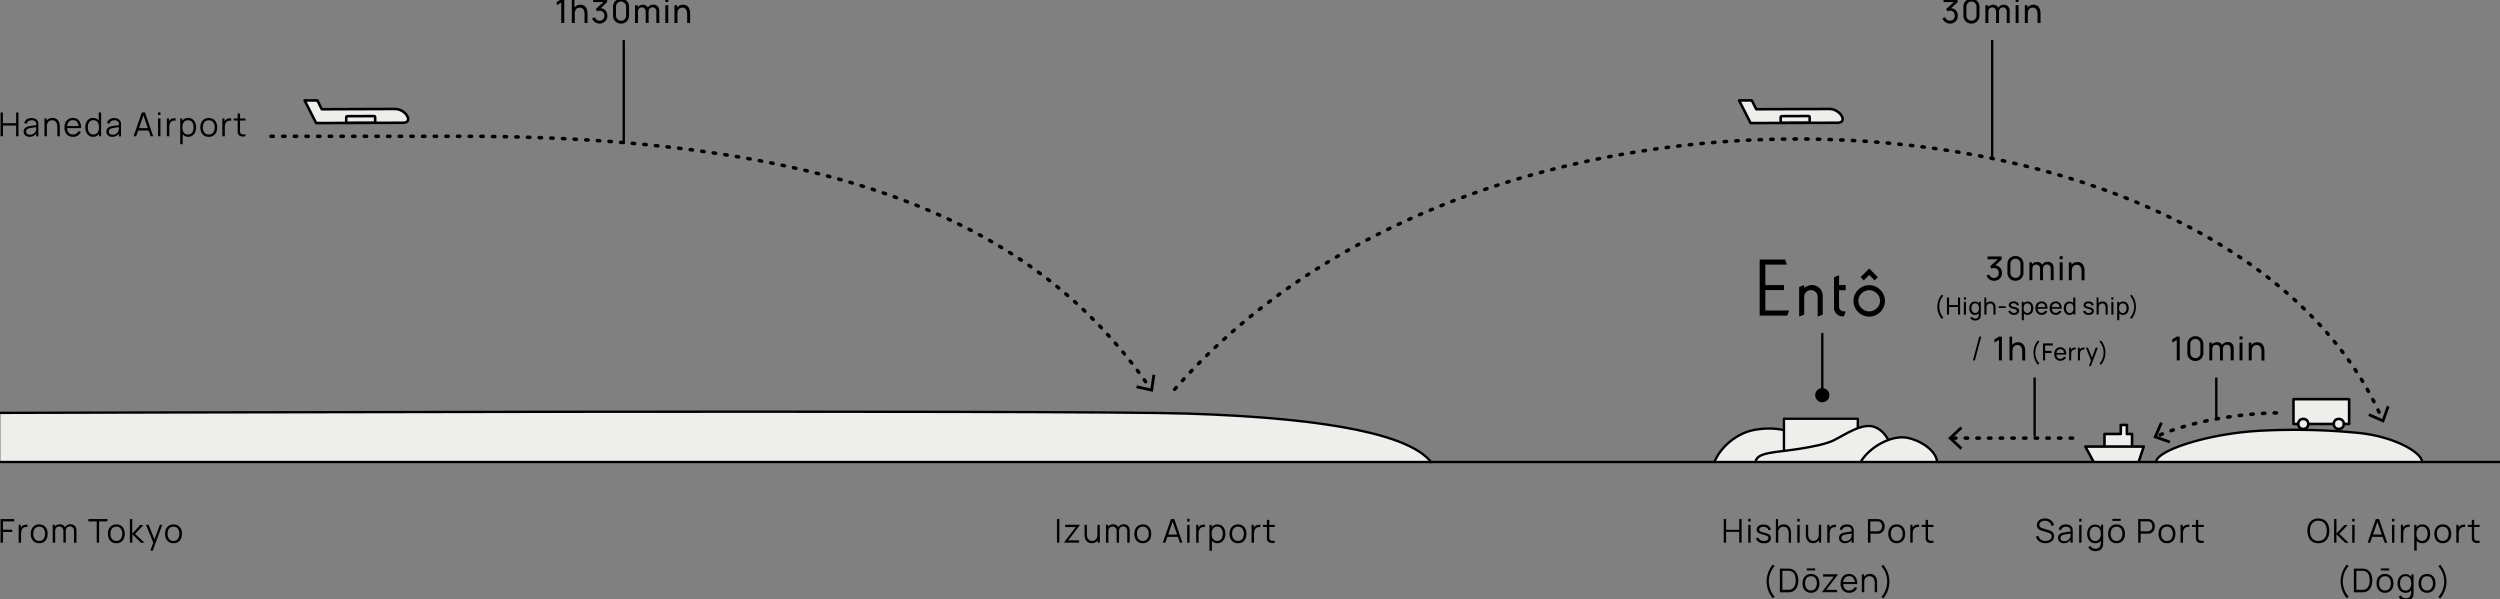 <svg xmlns="http://www.w3.org/2000/svg" width="1059.63" height="254.09" viewBox="0 0 1059.63 254.09">
  <rect x="0" y="0" width="1059.63" height="254.09" fill="#808080" stroke="none"/>
  <g id="contents">
    <g>
      <path d="M.25,175s454-1.31,503.06.3c62.56,2,94.71,9.6,103.22,20.52H.25Z" style="fill: #eeeeec"/>
      <path d="M1026.59,195.82c0-4-11.74-10.8-26.87-12.31a276,276,0,0,0-40.34-1c-22.63.94-45.48,8.36-45.48,13.32" style="fill: #eeeeec;stroke: #000;stroke-linecap: round;stroke-linejoin: round"/>
      <g>
        <path d="M.23,230V220H6v1H1.26v3.5H5.18v1H1.26V230Z"/>
        <path d="M7.91,230v-7.56h.92v1.82l-.18-.23a3,3,0,0,1,.33-.62,2.22,2.22,0,0,1,.44-.47,2.13,2.13,0,0,1,.69-.39,2.42,2.42,0,0,1,.79-.16,2.44,2.44,0,0,1,.73,0v1a2.48,2.48,0,0,0-.91,0,1.8,1.8,0,0,0-.9.39,2,2,0,0,0-.57.71,3.12,3.12,0,0,0-.25.87,6.8,6.8,0,0,0-.06.9V230Z"/>
        <path d="M16.6,230.25a3.48,3.48,0,0,1-1.92-.51,3.38,3.38,0,0,1-1.23-1.41,4.84,4.84,0,0,1-.42-2.07,4.73,4.73,0,0,1,.43-2.09,3.23,3.23,0,0,1,1.24-1.39,3.45,3.45,0,0,1,1.9-.5,3.52,3.52,0,0,1,1.94.5,3.38,3.38,0,0,1,1.23,1.41,4.84,4.84,0,0,1,.42,2.07,4.76,4.76,0,0,1-.43,2.09,3.22,3.22,0,0,1-1.23,1.4A3.54,3.54,0,0,1,16.6,230.25Zm0-1a2.18,2.18,0,0,0,1.88-.84,4.14,4.14,0,0,0,0-4.36,2.23,2.23,0,0,0-1.88-.81,2.4,2.4,0,0,0-1.39.38,2.3,2.3,0,0,0-.82,1.06,4.18,4.18,0,0,0-.27,1.56,3.52,3.52,0,0,0,.63,2.19A2.21,2.21,0,0,0,16.6,229.27Z"/>
        <path d="M22.35,230v-7.56h.93v1.87h.11V230Zm4.52,0v-4.89a2,2,0,0,0-.48-1.42,1.62,1.62,0,0,0-1.26-.52,1.6,1.6,0,0,0-1.27.53,2.06,2.06,0,0,0-.48,1.43l-.62-.34a2.61,2.61,0,0,1,.34-1.31,2.65,2.65,0,0,1,.94-.91,2.75,2.75,0,0,1,1.35-.33,2.62,2.62,0,0,1,1.29.31,2.12,2.12,0,0,1,.88.9,2.84,2.84,0,0,1,.33,1.42V230Zm4.5,0v-5a1.89,1.89,0,0,0-.48-1.37,1.64,1.64,0,0,0-1.24-.5,1.87,1.87,0,0,0-.83.19,1.56,1.56,0,0,0-.67.63,2.14,2.14,0,0,0-.26,1.14l-.61-.18a2.71,2.71,0,0,1,.31-1.42,2.45,2.45,0,0,1,.94-.95,2.67,2.67,0,0,1,1.36-.34,2.44,2.44,0,0,1,1.82.7,2.61,2.61,0,0,1,.69,1.9V230Z"/>
        <path d="M41,230V221H37.45v-1h8.07v1H42V230Z"/>
        <path d="M49.31,230.25a3.54,3.54,0,0,1-1.93-.51,3.29,3.29,0,0,1-1.22-1.41,5.19,5.19,0,0,1,0-4.16,3.2,3.2,0,0,1,1.23-1.39,3.94,3.94,0,0,1,3.84,0,3.25,3.25,0,0,1,1.23,1.41,4.84,4.84,0,0,1,.42,2.07,4.9,4.9,0,0,1-.42,2.09,3.31,3.31,0,0,1-1.24,1.4A3.48,3.48,0,0,1,49.31,230.25Zm0-1a2.16,2.16,0,0,0,1.87-.84,3.51,3.51,0,0,0,.62-2.17,3.56,3.56,0,0,0-.62-2.19,2.21,2.21,0,0,0-1.87-.81,2.43,2.43,0,0,0-1.4.38,2.36,2.36,0,0,0-.82,1.06,4.18,4.18,0,0,0-.27,1.56,3.52,3.52,0,0,0,.63,2.19A2.22,2.22,0,0,0,49.31,229.27Z"/>
        <path d="M55.06,230V220h1v6.16l3.37-3.64h1.37l-3.54,3.78,4,3.78h-1.5L56.1,226.4V230Z"/>
        <path d="M63.71,233.4l1.47-4,0,1.17-3.31-8.13H63l2.71,6.8h-.44l2.5-6.8h1L64.74,233.4Z"/>
        <path d="M73.53,230.25a3.52,3.52,0,0,1-1.93-.51,3.29,3.29,0,0,1-1.22-1.41,4.7,4.7,0,0,1-.43-2.07,4.87,4.87,0,0,1,.43-2.09,3.29,3.29,0,0,1,1.24-1.39,3.47,3.47,0,0,1,1.91-.5,3.51,3.51,0,0,1,1.93.5,3.31,3.31,0,0,1,1.23,1.41,4.84,4.84,0,0,1,.42,2.07,4.76,4.76,0,0,1-.43,2.09,3.22,3.22,0,0,1-1.23,1.4A3.5,3.5,0,0,1,73.53,230.25Zm0-1a2.16,2.16,0,0,0,1.87-.84,4.14,4.14,0,0,0,0-4.36,2.21,2.21,0,0,0-1.87-.81,2.43,2.43,0,0,0-1.4.38,2.3,2.3,0,0,0-.82,1.06,4.18,4.18,0,0,0-.27,1.56,3.52,3.52,0,0,0,.63,2.19A2.22,2.22,0,0,0,73.53,229.27Z"/>
      </g>
      <path d="M.25,175s454-1.31,503.06.3c62.56,2,94.71,9.6,103.22,20.52" style="fill: none;stroke: #000;stroke-linecap: square;stroke-miterlimit: 10"/>
      <g>
        <polyline points="903.67 190.24 903.67 183.95 901.49 183.95 901.49 180.13 898.89 180.13 898.89 183.95 891.99 183.95 891.99 192.49" style="fill: #eeeeec;stroke: #000;stroke-linecap: round;stroke-linejoin: round;stroke-width: 1.1px"/>
        <polyline points="906.5 195.7 908.63 189.27 883.88 189.27 887.33 195.7" style="fill: #eeeeec;stroke: #000;stroke-linecap: round;stroke-linejoin: round;stroke-width: 1.1px"/>
      </g>
      <g>
        <line x1="878.45" y1="185.69" x2="826.98" y2="185.69" style="fill: none;stroke: #000;stroke-linecap: round;stroke-linejoin: round;stroke-width: 1.5px;stroke-dasharray: 0.988,3.954"/>
        <polygon points="830.95 180.79 831.77 181.66 827.44 185.69 831.77 189.72 830.95 190.6 825.68 185.69 830.95 180.79"/>
      </g>
      <g>
        <path d="M867,230.25a4.8,4.8,0,0,1-1.9-.35,3.55,3.55,0,0,1-1.39-1,3.27,3.27,0,0,1-.72-1.55l1-.18a2.54,2.54,0,0,0,1.07,1.54,3.33,3.33,0,0,0,1.93.56,3.47,3.47,0,0,0,1.33-.24,2.16,2.16,0,0,0,.93-.66,1.69,1.69,0,0,0,.33-1,1.36,1.36,0,0,0-.14-.67,1.2,1.2,0,0,0-.37-.46,2.8,2.8,0,0,0-.5-.31,4.25,4.25,0,0,0-.53-.19l-2.56-.77a4.31,4.31,0,0,1-.85-.34,2.89,2.89,0,0,1-.68-.49,2.14,2.14,0,0,1-.46-.69,2.48,2.48,0,0,1-.16-.89,2.45,2.45,0,0,1,.45-1.48,2.82,2.82,0,0,1,1.23-1,4.44,4.44,0,0,1,1.77-.33,4.32,4.32,0,0,1,1.8.36,3.4,3.4,0,0,1,1.31,1,3.46,3.46,0,0,1,.69,1.56l-1.08.2a2.44,2.44,0,0,0-.48-1.14,2.49,2.49,0,0,0-1-.75,3.33,3.33,0,0,0-1.28-.27,3.07,3.07,0,0,0-1.21.23,2,2,0,0,0-.83.62,1.38,1.38,0,0,0-.31.89,1.15,1.15,0,0,0,.28.82,2,2,0,0,0,.7.49,7.83,7.83,0,0,0,.81.28l2,.58c.21.06.45.14.73.25a3.21,3.21,0,0,1,.81.44,2.57,2.57,0,0,1,.66.76,2.5,2.5,0,0,1,.25,1.19,2.84,2.84,0,0,1-.27,1.26,2.79,2.79,0,0,1-.78.93,3.55,3.55,0,0,1-1.17.57A4.82,4.82,0,0,1,867,230.25Z"/>
        <path d="M874.88,230.25a3.13,3.13,0,0,1-1.44-.3,2.13,2.13,0,0,1-.86-.82,2.25,2.25,0,0,1-.29-1.12,2,2,0,0,1,.93-1.77,3.35,3.35,0,0,1,1-.42,11.91,11.91,0,0,1,1.27-.25c.46-.07.92-.14,1.36-.19s.84-.11,1.18-.16l-.37.23a2.44,2.44,0,0,0-.43-1.66,2,2,0,0,0-1.58-.54,2.32,2.32,0,0,0-1.32.35,1.91,1.91,0,0,0-.75,1.1l-1-.29a2.69,2.69,0,0,1,1-1.58,3.46,3.46,0,0,1,2-.55,3.66,3.66,0,0,1,1.76.38,2.22,2.22,0,0,1,1,1.13,2.69,2.69,0,0,1,.18.73,7.56,7.56,0,0,1,0,.83V230h-.92v-1.89l.27.11a3,3,0,0,1-1.2,1.48A3.57,3.57,0,0,1,874.88,230.25Zm.11-.88a2.94,2.94,0,0,0,1.27-.26,2.4,2.4,0,0,0,.86-.71,2.44,2.44,0,0,0,.43-1,3.38,3.38,0,0,0,.09-.8c0-.29,0-.51,0-.66l.39.2c-.35,0-.73.1-1.14.14l-1.2.17c-.4.06-.75.13-1.07.21a3,3,0,0,0-.62.26,1.41,1.41,0,0,0-.5.44,1.18,1.18,0,0,0-.19.67,1.33,1.33,0,0,0,.17.64,1.19,1.19,0,0,0,.53.51A1.94,1.94,0,0,0,875,229.37Z"/>
        <path d="M881.26,221.05v-1.16h1v1.16Zm0,9v-7.56h1V230Z"/>
        <path d="M888,230.25a3.06,3.06,0,0,1-1.8-.52,3.36,3.36,0,0,1-1.15-1.44,4.9,4.9,0,0,1-.4-2,5.07,5.07,0,0,1,.39-2,3.4,3.4,0,0,1,1.14-1.43,3.35,3.35,0,0,1,3.57,0,3.2,3.2,0,0,1,1.1,1.42,5.74,5.74,0,0,1,0,4.08,3.37,3.37,0,0,1-1.09,1.44A2.94,2.94,0,0,1,888,230.25Zm.07,3.37a3.67,3.67,0,0,1-1.14-.18,3,3,0,0,1-1-.54,2.88,2.88,0,0,1-.8-1l.93-.52a2,2,0,0,0,.89.91,2.66,2.66,0,0,0,1.16.27,2.59,2.59,0,0,0,1.33-.3,1.75,1.75,0,0,0,.74-.9,4.24,4.24,0,0,0,.22-1.48v-2h.12v-5.43h.92v7.46c0,.21,0,.42,0,.62a3.68,3.68,0,0,1-.07.58,3.05,3.05,0,0,1-.55,1.4,2.49,2.49,0,0,1-1.09.81A4.29,4.29,0,0,1,888,233.62Zm0-4.33a2.18,2.18,0,0,0,1.33-.39,2.3,2.3,0,0,0,.78-1.08,4.48,4.48,0,0,0,.26-1.56,4.41,4.41,0,0,0-.26-1.57,2.22,2.22,0,0,0-.78-1.07,2.14,2.14,0,0,0-1.31-.39,2.25,2.25,0,0,0-1.35.4,2.38,2.38,0,0,0-.78,1.09,4.4,4.4,0,0,0-.26,1.54,4.46,4.46,0,0,0,.26,1.55,2.47,2.47,0,0,0,.79,1.09A2.15,2.15,0,0,0,888.06,229.29Z"/>
        <path d="M897.09,230.25a3.48,3.48,0,0,1-1.92-.51,3.38,3.38,0,0,1-1.23-1.41,4.84,4.84,0,0,1-.42-2.07,4.73,4.73,0,0,1,.43-2.09,3.23,3.23,0,0,1,1.24-1.39,3.45,3.45,0,0,1,1.9-.5,3.55,3.55,0,0,1,1.94.5,3.29,3.29,0,0,1,1.22,1.41,4.7,4.7,0,0,1,.43,2.07,4.9,4.9,0,0,1-.43,2.09,3.22,3.22,0,0,1-1.23,1.4A3.54,3.54,0,0,1,897.09,230.25Zm0-1a2.18,2.18,0,0,0,1.88-.84,4.14,4.14,0,0,0,0-4.36,2.23,2.23,0,0,0-1.88-.81,2.4,2.4,0,0,0-1.39.38,2.3,2.3,0,0,0-.82,1.06,4.18,4.18,0,0,0-.27,1.56,3.52,3.52,0,0,0,.63,2.19A2.21,2.21,0,0,0,897.09,229.27Zm-1.75-8.47v-.87h3.52v.87Z"/>
        <path d="M906.28,230V220h4.22l.38.05a2.7,2.7,0,0,1,2.17,1.63,3.84,3.84,0,0,1,0,2.88,2.74,2.74,0,0,1-2.17,1.63l-.38,0h-3.19V230Zm1-4.8h2.83l.3,0a1.88,1.88,0,0,0,.33-.05,1.75,1.75,0,0,0,.85-.42,2,2,0,0,0,.49-.75,2.49,2.49,0,0,0,0-1.81,2,2,0,0,0-.49-.76,1.75,1.75,0,0,0-.85-.42,1.88,1.88,0,0,0-.33,0h-3.13Z"/>
        <path d="M918.47,230.25a3.48,3.48,0,0,1-1.92-.51,3.38,3.38,0,0,1-1.23-1.41,4.84,4.84,0,0,1-.42-2.07,4.73,4.73,0,0,1,.43-2.09,3.27,3.27,0,0,1,1.23-1.39,3.49,3.49,0,0,1,1.91-.5,3.55,3.55,0,0,1,1.94.5,3.29,3.29,0,0,1,1.22,1.41,4.7,4.7,0,0,1,.43,2.07,4.9,4.9,0,0,1-.43,2.09,3.29,3.29,0,0,1-1.23,1.4A3.54,3.54,0,0,1,918.47,230.25Zm0-1a2.18,2.18,0,0,0,1.88-.84,4.2,4.2,0,0,0,0-4.36,2.23,2.23,0,0,0-1.88-.81,2.4,2.4,0,0,0-1.39.38,2.3,2.3,0,0,0-.82,1.06,4.18,4.18,0,0,0-.27,1.56,3.52,3.52,0,0,0,.63,2.19A2.21,2.21,0,0,0,918.47,229.27Z"/>
        <path d="M924.23,230v-7.56h.92v1.82l-.18-.23a2.3,2.3,0,0,1,.33-.62,2,2,0,0,1,.44-.47,2.08,2.08,0,0,1,.68-.39,2.53,2.53,0,0,1,.8-.16,2.4,2.4,0,0,1,.72,0v1a2.41,2.41,0,0,0-.9,0,1.73,1.73,0,0,0-.9.39,2,2,0,0,0-.57.71,2.82,2.82,0,0,0-.25.87,6.8,6.8,0,0,0-.06.9V230Z"/>
        <path d="M929.06,223.37v-.89h5v.89Zm5,6.67a4.92,4.92,0,0,1-1.26.11,2.74,2.74,0,0,1-1.1-.27,1.56,1.56,0,0,1-.74-.74,2,2,0,0,1-.22-.85c0-.29,0-.61,0-1v-6.93h1v6.89c0,.31,0,.58,0,.79a1.26,1.26,0,0,0,.15.56,1,1,0,0,0,.8.56,4.25,4.25,0,0,0,1.36,0Z"/>
      </g>
      <g>
        <path d="M982.64,230.25a4.61,4.61,0,0,1-2.54-.66,4.15,4.15,0,0,1-1.57-1.86,7.27,7.27,0,0,1,0-5.45,4.15,4.15,0,0,1,1.57-1.86,5.15,5.15,0,0,1,5.08,0,4.28,4.28,0,0,1,1.57,1.86,7.27,7.27,0,0,1,0,5.45,4.28,4.28,0,0,1-1.57,1.86A4.61,4.61,0,0,1,982.64,230.25Zm0-1a3.41,3.41,0,0,0,2-.54,3.3,3.3,0,0,0,1.19-1.5,5.92,5.92,0,0,0,.39-2.23,5.81,5.81,0,0,0-.39-2.21,3.3,3.3,0,0,0-1.19-1.5,3.49,3.49,0,0,0-2-.55,3.39,3.39,0,0,0-2,.54,3.29,3.29,0,0,0-1.18,1.5,5.86,5.86,0,0,0-.4,2.22,5.5,5.5,0,0,0,.39,2.22,3.29,3.29,0,0,0,1.18,1.5A3.53,3.53,0,0,0,982.64,229.27Z"/>
        <path d="M989.31,230V220h1v6.16l3.37-3.64h1.38l-3.55,3.78,4,3.78h-1.5l-3.71-3.64V230Z"/>
        <path d="M997,221.05v-1.16h1v1.16Zm0,9v-7.56h1V230Z"/>
        <path d="M1003.52,230,1007,220h1.36l3.47,10.08h-1.07l-3.29-9.5h.4l-3.27,9.5Zm1.54-2.44v-1h5.21v1Z"/>
        <path d="M1013.86,221.05v-1.16h1v1.16Zm0,9v-7.56h1V230Z"/>
        <path d="M1017.61,230v-7.56h.93v1.82l-.18-.23a2.3,2.3,0,0,1,.33-.62,2.41,2.41,0,0,1,1.12-.86,2.47,2.47,0,0,1,.79-.16,2.44,2.44,0,0,1,.73,0v1a2.42,2.42,0,0,0-.9,0,1.8,1.8,0,0,0-.91.39,1.83,1.83,0,0,0-.56.71,2.82,2.82,0,0,0-.25.87,5.46,5.46,0,0,0-.07.9V230Z"/>
        <path d="M1023.28,233.4V222.48h.93v5.7h.11v5.22Zm3.41-3.15a2.92,2.92,0,0,1-1.77-.52,3.37,3.37,0,0,1-1.09-1.44,5.81,5.81,0,0,1,0-4.08,3.22,3.22,0,0,1,1.11-1.42,3.35,3.35,0,0,1,3.57,0,3.3,3.3,0,0,1,1.13,1.43,5.35,5.35,0,0,1,0,4.06,3.43,3.43,0,0,1-1.15,1.44A3.06,3.06,0,0,1,1026.69,230.25Zm-.11-1a2.15,2.15,0,0,0,1.32-.39,2.38,2.38,0,0,0,.78-1.09,4.24,4.24,0,0,0,.27-1.55,4.4,4.4,0,0,0-.26-1.54,2.39,2.39,0,0,0-.79-1.09,2.2,2.2,0,0,0-1.34-.4,2.12,2.12,0,0,0-1.31.39,2.22,2.22,0,0,0-.78,1.07,4.2,4.2,0,0,0-.26,1.57,4.26,4.26,0,0,0,.26,1.56,2.3,2.3,0,0,0,.78,1.08A2.16,2.16,0,0,0,1026.58,229.29Z"/>
        <path d="M1035.37,230.25a3.49,3.49,0,0,1-1.93-.51,3.29,3.29,0,0,1-1.22-1.41,5.25,5.25,0,0,1,0-4.16,3.23,3.23,0,0,1,1.24-1.39,3.47,3.47,0,0,1,1.91-.5,3.51,3.51,0,0,1,1.93.5,3.31,3.31,0,0,1,1.23,1.41,4.84,4.84,0,0,1,.42,2.07,4.76,4.76,0,0,1-.43,2.09,3.22,3.22,0,0,1-1.23,1.4A3.52,3.52,0,0,1,1035.37,230.25Zm0-1a2.16,2.16,0,0,0,1.87-.84,4.14,4.14,0,0,0,0-4.36,2.21,2.21,0,0,0-1.87-.81,2.43,2.43,0,0,0-1.4.38,2.3,2.3,0,0,0-.82,1.06,4.18,4.18,0,0,0-.27,1.56,3.52,3.52,0,0,0,.63,2.19A2.22,2.22,0,0,0,1035.37,229.27Z"/>
        <path d="M1041.12,230v-7.56h.92v1.82l-.18-.23a3,3,0,0,1,.33-.62,2.22,2.22,0,0,1,.44-.47,2.13,2.13,0,0,1,.69-.39,2.42,2.42,0,0,1,.79-.16,2.44,2.44,0,0,1,.73,0v1a2.48,2.48,0,0,0-.91,0,1.8,1.8,0,0,0-.9.39,2,2,0,0,0-.57.71,3.12,3.12,0,0,0-.25.87,6.8,6.8,0,0,0-.06.9V230Z"/>
        <path d="M1046,223.37v-.89h5v.89Zm5,6.67a4.85,4.85,0,0,1-1.25.11,2.75,2.75,0,0,1-1.11-.27,1.61,1.61,0,0,1-.74-.74,2.19,2.19,0,0,1-.22-.85c0-.29,0-.61,0-1v-6.93h1v6.89c0,.31,0,.58,0,.79a1.13,1.13,0,0,0,.14.56,1,1,0,0,0,.8.56,4.25,4.25,0,0,0,1.36,0Z"/>
        <path d="M994.71,253.56a10.22,10.22,0,0,1-1.41-2.11,11.28,11.28,0,0,1-.91-2.45,10.85,10.85,0,0,1,0-5.15,10.91,10.91,0,0,1,.91-2.45,10,10,0,0,1,1.41-2.11l.76.59a11.5,11.5,0,0,0-1.36,2,10.06,10.06,0,0,0-.81,2.2,9.59,9.59,0,0,0,0,4.6,10.39,10.39,0,0,0,.82,2.22,9.89,9.89,0,0,0,1.35,2Z"/>
        <path d="M997.69,251V241h3.61a5.69,5.69,0,0,1,.74.06,3.46,3.46,0,0,1,1.92.85,4.24,4.24,0,0,1,1.16,1.76,7.17,7.17,0,0,1,.38,2.36,7.08,7.08,0,0,1-.38,2.36,4.21,4.21,0,0,1-1.16,1.77,3.53,3.53,0,0,1-1.92.85,5.78,5.78,0,0,1-.75.05h-3.6Zm1.06-1h2l.62,0a3,3,0,0,0,.57-.07,2.5,2.5,0,0,0,1.42-.71,3.39,3.39,0,0,0,.8-1.4,7,7,0,0,0,0-3.72,3.39,3.39,0,0,0-.8-1.4,2.52,2.52,0,0,0-1.42-.7,3,3,0,0,0-.58-.07l-.61,0h-2Z"/>
        <path d="M1010.88,251.25a3.52,3.52,0,0,1-1.93-.51,3.29,3.29,0,0,1-1.22-1.41,4.7,4.7,0,0,1-.43-2.07,4.87,4.87,0,0,1,.43-2.09,3.29,3.29,0,0,1,1.24-1.39,3.47,3.47,0,0,1,1.91-.5,3.51,3.51,0,0,1,1.93.5,3.25,3.25,0,0,1,1.23,1.41,4.84,4.84,0,0,1,.42,2.07,4.76,4.76,0,0,1-.43,2.09,3.22,3.22,0,0,1-1.23,1.4A3.5,3.5,0,0,1,1010.88,251.25Zm0-1a2.16,2.16,0,0,0,1.87-.84,4.14,4.14,0,0,0,0-4.36,2.21,2.21,0,0,0-1.87-.81,2.43,2.43,0,0,0-1.4.38,2.3,2.3,0,0,0-.82,1.06,4.18,4.18,0,0,0-.27,1.56,3.52,3.52,0,0,0,.63,2.19A2.22,2.22,0,0,0,1010.88,250.27Zm-1.75-8.47v-.87h3.51v.87Z"/>
        <path d="M1019.56,251.25a3.06,3.06,0,0,1-1.8-.52,3.43,3.43,0,0,1-1.15-1.44,5.07,5.07,0,0,1-.4-2,4.9,4.9,0,0,1,.4-2,3.3,3.3,0,0,1,1.13-1.43,3.35,3.35,0,0,1,3.57,0,3.22,3.22,0,0,1,1.11,1.42,5.81,5.81,0,0,1,0,4.08,3.37,3.37,0,0,1-1.09,1.44A2.92,2.92,0,0,1,1019.56,251.25Zm.08,3.37a3.78,3.78,0,0,1-1.15-.18,3,3,0,0,1-1-.54,3,3,0,0,1-.8-1l.93-.52a2,2,0,0,0,.89.91,2.7,2.7,0,0,0,1.17.27,2.58,2.58,0,0,0,1.32-.3,1.7,1.7,0,0,0,.74-.9,4,4,0,0,0,.22-1.48v-2h.12v-5.43h.92v7.46c0,.21,0,.42,0,.62a5.42,5.42,0,0,1-.06.58,3.17,3.17,0,0,1-.55,1.4,2.52,2.52,0,0,1-1.1.81A4.27,4.27,0,0,1,1019.64,254.62Zm0-4.33a2.16,2.16,0,0,0,1.33-.39,2.3,2.3,0,0,0,.78-1.08,4.26,4.26,0,0,0,.26-1.56,4.2,4.2,0,0,0-.26-1.57,2.22,2.22,0,0,0-.78-1.07,2.1,2.1,0,0,0-1.31-.39,2.2,2.2,0,0,0-1.34.4,2.33,2.33,0,0,0-.79,1.09,4.4,4.4,0,0,0-.26,1.54,4.24,4.24,0,0,0,.27,1.55,2.38,2.38,0,0,0,.78,1.09A2.15,2.15,0,0,0,1019.67,250.29Z"/>
        <path d="M1028.71,251.25a3.52,3.52,0,0,1-1.93-.51,3.29,3.29,0,0,1-1.22-1.41,5.25,5.25,0,0,1,0-4.16,3.29,3.29,0,0,1,1.24-1.39,3.47,3.47,0,0,1,1.91-.5,3.51,3.51,0,0,1,1.93.5,3.31,3.31,0,0,1,1.23,1.41,4.84,4.84,0,0,1,.42,2.07,4.76,4.76,0,0,1-.43,2.09,3.22,3.22,0,0,1-1.23,1.4A3.5,3.5,0,0,1,1028.71,251.25Zm0-1a2.16,2.16,0,0,0,1.87-.84,4.14,4.14,0,0,0,0-4.36,2.21,2.21,0,0,0-1.87-.81,2.43,2.43,0,0,0-1.4.38,2.3,2.3,0,0,0-.82,1.06,4.18,4.18,0,0,0-.27,1.56,3.52,3.52,0,0,0,.63,2.19A2.22,2.22,0,0,0,1028.71,250.27Z"/>
        <path d="M1033.53,253a9.89,9.89,0,0,0,1.35-2,10.39,10.39,0,0,0,.82-2.22,9.59,9.59,0,0,0,0-4.6,10.06,10.06,0,0,0-.81-2.2,11.5,11.5,0,0,0-1.36-2l.76-.59a10,10,0,0,1,1.41,2.11,10.91,10.91,0,0,1,.91,2.45,10.52,10.52,0,0,1,0,5.15,11.28,11.28,0,0,1-.91,2.45,10.22,10.22,0,0,1-1.41,2.11Z"/>
      </g>
      <g>
        <path d="M730.61,230V220h1v4.55h5.57V220h1V230h-1v-4.55h-5.57V230Z"/>
        <path d="M741,221.05v-1.16h1v1.16Zm0,9v-7.56h1V230Z"/>
        <path d="M747.54,230.25a3.79,3.79,0,0,1-2.18-.58,2.39,2.39,0,0,1-1.06-1.59l1.05-.18a1.75,1.75,0,0,0,.77,1,2.73,2.73,0,0,0,1.48.38A2.29,2.29,0,0,0,749,229a1.16,1.16,0,0,0,.5-1,1,1,0,0,0-.16-.57,1.46,1.46,0,0,0-.64-.4,13.66,13.66,0,0,0-1.44-.45,10.32,10.32,0,0,1-1.61-.56,2.06,2.06,0,0,1-.83-.65,1.61,1.61,0,0,1-.25-.9,1.85,1.85,0,0,1,.37-1.13,2.39,2.39,0,0,1,1-.76,4,4,0,0,1,1.49-.26,4.09,4.09,0,0,1,1.53.27,2.66,2.66,0,0,1,1.09.77,2.15,2.15,0,0,1,.49,1.16l-1,.19a1.49,1.49,0,0,0-.66-1,2.48,2.48,0,0,0-1.41-.41,2.28,2.28,0,0,0-1.31.31,1,1,0,0,0-.5.86.8.8,0,0,0,.18.52,1.75,1.75,0,0,0,.66.4,13.74,13.74,0,0,0,1.37.41,9.59,9.59,0,0,1,1.64.56,2.07,2.07,0,0,1,.84.69,1.82,1.82,0,0,1,.26,1,2,2,0,0,1-.8,1.68A3.5,3.5,0,0,1,747.54,230.25Z"/>
        <path d="M752.7,230V220h.93v5.7h.1V230Zm5.46,0v-3.85A5.23,5.23,0,0,0,758,225a2.63,2.63,0,0,0-.38-.92,1.76,1.76,0,0,0-.68-.62,2.19,2.19,0,0,0-1-.21,2.42,2.42,0,0,0-1,.18,1.89,1.89,0,0,0-.7.55,2.4,2.4,0,0,0-.43.86,3.94,3.94,0,0,0-.15,1.14l-.73-.16a4.26,4.26,0,0,1,.41-1.95,2.77,2.77,0,0,1,1.12-1.2,3.27,3.27,0,0,1,1.64-.41,3,3,0,0,1,1.18.22,2.46,2.46,0,0,1,.87.56,3.17,3.17,0,0,1,.57.82,3.93,3.93,0,0,1,.31,1,5.07,5.07,0,0,1,.1,1V230Z"/>
        <path d="M761.79,221.05v-1.16h1v1.16Zm0,9v-7.56h1V230Z"/>
        <path d="M768.44,230.23a3.12,3.12,0,0,1-1.19-.21,2.56,2.56,0,0,1-.86-.56,3.17,3.17,0,0,1-.57-.82,3.93,3.93,0,0,1-.31-1,5.21,5.21,0,0,1-.1-1v-4.16h1v3.86a5.3,5.3,0,0,0,.12,1.16,2.64,2.64,0,0,0,.39.92,1.81,1.81,0,0,0,.67.62,2.55,2.55,0,0,0,2,0,1.77,1.77,0,0,0,.7-.54,2.4,2.4,0,0,0,.43-.86,4,4,0,0,0,.15-1.14l.72.16a4.26,4.26,0,0,1-.4,1.95,2.83,2.83,0,0,1-1.12,1.2A3.27,3.27,0,0,1,768.44,230.23ZM771,230v-1.86h-.1v-5.7h1V230Z"/>
        <path d="M774.49,230v-7.56h.93v1.82l-.18-.23a2.6,2.6,0,0,1,.32-.62A2.25,2.25,0,0,1,776,223a2,2,0,0,1,.68-.39,2.47,2.47,0,0,1,.79-.16,2.44,2.44,0,0,1,.73,0v1a2.42,2.42,0,0,0-.9,0,1.8,1.8,0,0,0-.91.39,1.83,1.83,0,0,0-.56.71,2.82,2.82,0,0,0-.25.87,5.46,5.46,0,0,0-.07.9V230Z"/>
        <path d="M782.05,230.25a3.09,3.09,0,0,1-1.43-.3,2.13,2.13,0,0,1-.86-.82,2.25,2.25,0,0,1-.29-1.12,2,2,0,0,1,.93-1.77,3.35,3.35,0,0,1,1-.42,11.91,11.91,0,0,1,1.27-.25c.46-.07.92-.14,1.36-.19s.84-.11,1.17-.16l-.36.23a2.5,2.5,0,0,0-.43-1.66,2,2,0,0,0-1.59-.54,2.31,2.31,0,0,0-1.31.35,1.83,1.83,0,0,0-.75,1.1l-1-.29a2.69,2.69,0,0,1,1-1.58,3.44,3.44,0,0,1,2-.55,3.69,3.69,0,0,1,1.76.38,2.2,2.2,0,0,1,1,1.13,2.37,2.37,0,0,1,.19.73c0,.27,0,.55,0,.83V230h-.92v-1.89l.27.11a3,3,0,0,1-1.2,1.48A3.59,3.59,0,0,1,782.05,230.25Zm.12-.88a2.92,2.92,0,0,0,1.26-.26,2.35,2.35,0,0,0,.87-.71,2.44,2.44,0,0,0,.43-1,4.89,4.89,0,0,0,.09-.8c0-.29,0-.51,0-.66l.39.2c-.35,0-.73.1-1.14.14l-1.2.17c-.4.06-.75.13-1.07.21a2.81,2.81,0,0,0-.62.26,1.33,1.33,0,0,0-.5.44,1.11,1.11,0,0,0-.19.67,1.32,1.32,0,0,0,.16.64,1.22,1.22,0,0,0,.54.51A1.94,1.94,0,0,0,782.17,229.37Z"/>
        <path d="M791.73,230V220H796l.38.05a2.7,2.7,0,0,1,2.17,1.63,3.84,3.84,0,0,1,0,2.88,2.74,2.74,0,0,1-2.17,1.63l-.38,0h-3.19V230Zm1-4.8h2.83l.3,0a1.64,1.64,0,0,0,.32-.05,1.67,1.67,0,0,0,.85-.42,1.9,1.9,0,0,0,.5-.75,2.49,2.49,0,0,0,0-1.81,1.87,1.87,0,0,0-.5-.76,1.67,1.67,0,0,0-.85-.42,1.64,1.64,0,0,0-.32,0h-3.13Z"/>
        <path d="M803.92,230.25a3.48,3.48,0,0,1-1.92-.51,3.31,3.31,0,0,1-1.23-1.41,4.84,4.84,0,0,1-.43-2.07,4.73,4.73,0,0,1,.44-2.09,3.27,3.27,0,0,1,1.23-1.39,3.49,3.49,0,0,1,1.91-.5,3.55,3.55,0,0,1,1.94.5,3.29,3.29,0,0,1,1.22,1.41,4.84,4.84,0,0,1,.43,2.07,4.9,4.9,0,0,1-.43,2.09,3.35,3.35,0,0,1-1.23,1.4A3.54,3.54,0,0,1,803.92,230.25Zm0-1a2.18,2.18,0,0,0,1.88-.84,3.57,3.57,0,0,0,.61-2.17,3.49,3.49,0,0,0-.62-2.19,2.19,2.19,0,0,0-1.87-.81,2.46,2.46,0,0,0-1.4.38,2.34,2.34,0,0,0-.81,1.06,4.18,4.18,0,0,0-.27,1.56,3.52,3.52,0,0,0,.63,2.19A2.2,2.2,0,0,0,803.92,229.27Z"/>
        <path d="M809.68,230v-7.56h.92v1.82l-.18-.23a2.3,2.3,0,0,1,.33-.62,2.41,2.41,0,0,1,1.12-.86,2.53,2.53,0,0,1,.79-.16,2.44,2.44,0,0,1,.73,0v1a2.41,2.41,0,0,0-.9,0,1.73,1.73,0,0,0-.9.39,1.85,1.85,0,0,0-.57.71,2.82,2.82,0,0,0-.25.87,6.82,6.82,0,0,0-.07.9V230Z"/>
        <path d="M814.51,223.37v-.89h5v.89Zm5,6.67a4.92,4.92,0,0,1-1.26.11,2.74,2.74,0,0,1-1.1-.27,1.56,1.56,0,0,1-.74-.74,2,2,0,0,1-.22-.85c0-.29,0-.61,0-1v-6.93h1v6.89c0,.31,0,.58,0,.79a1.26,1.26,0,0,0,.15.56,1,1,0,0,0,.8.56,4.25,4.25,0,0,0,1.36,0Z"/>
        <path d="M751.42,253.56a10.68,10.68,0,0,1-1.42-2.11,11.83,11.83,0,0,1-.91-2.45,10.85,10.85,0,0,1,0-5.15,11.42,11.42,0,0,1,.91-2.45,10.39,10.39,0,0,1,1.42-2.11l.76.59a10.5,10.5,0,0,0-1.36,2,9.61,9.61,0,0,0-.82,2.2,9.9,9.9,0,0,0-.27,2.3,9.4,9.4,0,0,0,.28,2.3,10.21,10.21,0,0,0,2.17,4.24Z"/>
        <path d="M754.39,251V241H758a6,6,0,0,1,.75.06,3.52,3.52,0,0,1,1.92.85,4.32,4.32,0,0,1,1.15,1.76,6.91,6.91,0,0,1,.39,2.36,6.83,6.83,0,0,1-.39,2.36,4.29,4.29,0,0,1-1.15,1.77,3.6,3.6,0,0,1-1.92.85,6,6,0,0,1-.75.05h-3.61Zm1.07-1h2l.62,0a3,3,0,0,0,.57-.07,2.53,2.53,0,0,0,1.43-.71,3.37,3.37,0,0,0,.79-1.4,7,7,0,0,0,0-3.72,3.28,3.28,0,0,0-.8-1.4,2.49,2.49,0,0,0-1.42-.7,3,3,0,0,0-.58-.07l-.61,0h-2Z"/>
        <path d="M767.58,251.25a3.48,3.48,0,0,1-1.92-.51,3.31,3.31,0,0,1-1.23-1.41,4.84,4.84,0,0,1-.43-2.07,4.73,4.73,0,0,1,.44-2.09,3.27,3.27,0,0,1,1.23-1.39,3.49,3.49,0,0,1,1.91-.5,3.55,3.55,0,0,1,1.94.5,3.29,3.29,0,0,1,1.22,1.41,4.84,4.84,0,0,1,.43,2.07,4.9,4.9,0,0,1-.43,2.09,3.35,3.35,0,0,1-1.23,1.4A3.54,3.54,0,0,1,767.58,251.25Zm0-1a2.18,2.18,0,0,0,1.88-.84,3.57,3.57,0,0,0,.61-2.17,3.49,3.49,0,0,0-.62-2.19,2.19,2.19,0,0,0-1.87-.81,2.4,2.4,0,0,0-1.39.38,2.3,2.3,0,0,0-.82,1.06,4.18,4.18,0,0,0-.27,1.56,3.52,3.52,0,0,0,.63,2.19A2.21,2.21,0,0,0,767.58,250.27Zm-1.75-8.47v-.87h3.52v.87Z"/>
        <path d="M772.36,251v-.21l4.87-6.39h-4.51v-1h6.21v.24l-4.87,6.37h4.6V251Z"/>
        <path d="M783.74,251.25a3.61,3.61,0,0,1-1.92-.49,3.23,3.23,0,0,1-1.25-1.38,4.52,4.52,0,0,1-.45-2.08,4.86,4.86,0,0,1,.44-2.14,3.26,3.26,0,0,1,1.24-1.4,3.65,3.65,0,0,1,1.9-.48,3.47,3.47,0,0,1,1.91.51,3.18,3.18,0,0,1,1.19,1.47,5.53,5.53,0,0,1,.38,2.29h-1v-.36a3.56,3.56,0,0,0-.64-2.22,2.13,2.13,0,0,0-1.77-.75,2.25,2.25,0,0,0-1.86.79,3.49,3.49,0,0,0-.65,2.25,3.4,3.4,0,0,0,.65,2.22,2.23,2.23,0,0,0,1.84.79,2.61,2.61,0,0,0,1.41-.38,2.53,2.53,0,0,0,1-1.08l1,.37a3.41,3.41,0,0,1-1.32,1.53A3.67,3.67,0,0,1,783.74,251.25Zm-2.89-3.7v-.86h5.77v.86Z"/>
        <path d="M789.14,251v-7.56h.93v1.87h.1V251Zm5.46,0v-3.85a5.23,5.23,0,0,0-.12-1.16,2.63,2.63,0,0,0-.38-.92,1.76,1.76,0,0,0-.68-.62,2.19,2.19,0,0,0-1-.21,2.42,2.42,0,0,0-1,.18,1.89,1.89,0,0,0-.7.55,2.4,2.4,0,0,0-.43.86,3.94,3.94,0,0,0-.15,1.14l-.73-.16a4.26,4.26,0,0,1,.41-1.95,2.77,2.77,0,0,1,1.12-1.2,3.27,3.27,0,0,1,1.64-.41,3,3,0,0,1,1.18.22,2.33,2.33,0,0,1,.86.56,3,3,0,0,1,.58.82,3.93,3.93,0,0,1,.31,1,5.07,5.07,0,0,1,.1,1V251Z"/>
        <path d="M797.44,253a10.27,10.27,0,0,0,1.34-2,9.42,9.42,0,0,0,.82-2.22,9.93,9.93,0,0,0,.29-2.3,10.49,10.49,0,0,0-.28-2.3,10.06,10.06,0,0,0-.81-2.2,11.5,11.5,0,0,0-1.36-2l.75-.59a10,10,0,0,1,1.42,2.11,10.91,10.91,0,0,1,.91,2.45,10.85,10.85,0,0,1,0,5.15,11.28,11.28,0,0,1-.91,2.45,10.26,10.26,0,0,1-1.42,2.11Z"/>
      </g>
      <g>
        <path d="M726.67,195.82c2.58-6.43,9.47-12.15,16.64-13.55,9.27-1.81,23-.49,29,13.55" style="fill: #eeeeec;stroke: #000;stroke-linecap: round;stroke-linejoin: round"/>
        <rect x="756.13" y="177.5" width="31.3" height="14.29" style="fill: #eeeeec;stroke: #000;stroke-linecap: round;stroke-linejoin: round"/>
        <path d="M744.1,195.82c.41-3.22,5-3.63,8.16-4.21,1.42-.26,18.46-1.85,24.86-4.93,4.46-2.15,12.23-7.75,17.47-5.69,6.67,2.6,7.73,11.1,8.14,14.83" style="fill: #eeeeec;stroke: #000;stroke-linecap: round;stroke-linejoin: round"/>
        <path d="M788.65,195.82c3.44-6.08,13.18-11.92,20.35-10.14s12,6.59,12,10.14" style="fill: #eeeeec;stroke: #000;stroke-linecap: round;stroke-linejoin: round"/>
      </g>
      <line x1="0.25" y1="195.82" x2="1059.38" y2="195.82" style="fill: none;stroke: #000;stroke-linecap: square;stroke-miterlimit: 10"/>
      <g>
        <polygon points="758.3 131.63 757.52 133.76 745.84 133.76 745.84 110 756.61 110 757.38 112.14 748.24 112.14 748.24 120.82 756.15 120.82 756.15 122.95 748.24 122.95 748.24 131.63 758.3 131.63"/>
        <path d="M772.56,126.27v7.12l-2.14.78v-7.89c0-.21,0-.41,0-.53a3.42,3.42,0,0,0-.21-1,2.2,2.2,0,0,0-.32-.59l-.21-.26a2.89,2.89,0,0,0-2.11-.92h0a2.91,2.91,0,0,0-2.12.92,2.59,2.59,0,0,0-.53.85,3.42,3.42,0,0,0-.21,1c0,.14,0,.37,0,.62v7l-.8.29-1.33.49h0V121.59l2-.72.13-.05v1.24h0a5.43,5.43,0,0,1,3.3-1.24h.17a4.65,4.65,0,0,1,2.68,1,4.85,4.85,0,0,1,.72.71c.11.14.21.28.31.43a4,4,0,0,1,.28.55,4.88,4.88,0,0,1,.38,1.39A10,10,0,0,1,772.56,126.27Z"/>
        <path d="M792.26,123a4,4,0,0,1,1.75.37,4.9,4.9,0,0,1,1.5,1,4.45,4.45,0,0,1,1,1.45h0a4.32,4.32,0,0,1,0,3.36,4.51,4.51,0,0,1-1,1.44h0a5,5,0,0,1-1.49,1,4.43,4.43,0,0,1-3.5,0,5.19,5.19,0,0,1-1.5-1,4.51,4.51,0,0,1-1-1.44,4.28,4.28,0,0,1-.34-1.68,4.21,4.21,0,0,1,.34-1.68,4.56,4.56,0,0,1,1-1.45,5.16,5.16,0,0,1,1.5-1,4,4,0,0,1,1.75-.37m0-2.13a6.33,6.33,0,0,0-2.65.56,7.3,7.3,0,0,0-2.12,1.49,6.55,6.55,0,0,0-1.4,7.12,6.58,6.58,0,0,0,1.4,2.12,7.27,7.27,0,0,0,2.12,1.48,6.45,6.45,0,0,0,5.3,0,7.14,7.14,0,0,0,2.12-1.48,6.58,6.58,0,0,0,1.4-2.12,6.5,6.5,0,0,0,0-5,6.48,6.48,0,0,0-1.4-2.12,7.17,7.17,0,0,0-2.12-1.49,6.29,6.29,0,0,0-2.65-.56Z"/>
        <polygon points="794.56 118.83 792.26 116.53 789.96 118.82 788.61 117.47 792.26 113.81 795.91 117.47 794.56 118.83"/>
        <path d="M782.33,131.94l-.78,2.14H781a3.62,3.62,0,0,1-3.65-3.29c0-.12,0-.31,0-.42s0-.34,0-.34V117.48l2.14-.78v4.12h2.83v.4c0,.24,0,.52,0,.81V123h-2.84v6.76a1.55,1.55,0,0,0,0,.23,2,2,0,0,0,1.44,1.9,2.71,2.71,0,0,0,.57.09h.82Z"/>
      </g>
      <g>
        <line x1="772.38" y1="141.5" x2="772.38" y2="167.5" style="fill: none;stroke: #000;stroke-linecap: round;stroke-linejoin: round"/>
        <path d="M769.38,167.5a3,3,0,1,0,3-3A3,3,0,0,0,769.38,167.5Z"/>
      </g>
      <g>
        <path d="M964.88,175s-28,0-51,10" style="fill: none;stroke: #000;stroke-linecap: round;stroke-linejoin: round;stroke-width: 1.5px;stroke-dasharray: 0.988,3.954"/>
        <polygon points="915.57 178.92 916.67 179.4 914.31 184.82 919.89 186.79 919.49 187.92 912.69 185.52 915.57 178.92"/>
      </g>
      <g>
        <path d="M448,230V220h1V230Z"/>
        <path d="M451.08,230v-.21l4.88-6.39h-4.51v-1h6.2v.24l-4.87,6.37h4.61V230Z"/>
        <path d="M462.72,230.23a3.09,3.09,0,0,1-1.19-.21,2.47,2.47,0,0,1-.86-.56,2.75,2.75,0,0,1-.57-.82,4,4,0,0,1-.32-1,6.06,6.06,0,0,1-.09-1v-4.16h1v3.86a5.3,5.3,0,0,0,.12,1.16,2.83,2.83,0,0,0,.38.92,1.84,1.84,0,0,0,.68.62,2.25,2.25,0,0,0,1,.21,2.19,2.19,0,0,0,1-.19,1.7,1.7,0,0,0,.7-.54,2.41,2.41,0,0,0,.44-.86,4.45,4.45,0,0,0,.14-1.14l.73.16a4.26,4.26,0,0,1-.41,1.95,2.77,2.77,0,0,1-1.12,1.2A3.23,3.23,0,0,1,462.72,230.23Zm2.54-.19v-1.86h-.11v-5.7h1V230Z"/>
        <path d="M468.76,230v-7.56h.93v1.87h.11V230Zm4.53,0v-4.89a2,2,0,0,0-.48-1.42,1.79,1.79,0,0,0-2.53,0,2.06,2.06,0,0,0-.48,1.43l-.62-.34a2.52,2.52,0,0,1,.35-1.31,2.62,2.62,0,0,1,.93-.91,2.77,2.77,0,0,1,1.36-.33,2.58,2.58,0,0,1,1.28.31,2.15,2.15,0,0,1,.89.9,3,3,0,0,1,.32,1.42V230Zm4.5,0v-5a1.89,1.89,0,0,0-.48-1.37,1.64,1.64,0,0,0-1.24-.5,1.9,1.9,0,0,0-.83.19,1.56,1.56,0,0,0-.67.63,2.24,2.24,0,0,0-.26,1.14l-.61-.18a2.62,2.62,0,0,1,.32-1.42,2.43,2.43,0,0,1,.93-.95,2.69,2.69,0,0,1,1.36-.34,2.48,2.48,0,0,1,1.83.7,2.65,2.65,0,0,1,.68,1.9V230Z"/>
        <path d="M484.38,230.25a3.48,3.48,0,0,1-1.92-.51,3.31,3.31,0,0,1-1.23-1.41,4.84,4.84,0,0,1-.43-2.07,4.73,4.73,0,0,1,.44-2.09,3.27,3.27,0,0,1,1.23-1.39,3.49,3.49,0,0,1,1.91-.5,3.55,3.55,0,0,1,1.94.5,3.29,3.29,0,0,1,1.22,1.41,4.84,4.84,0,0,1,.42,2.07,4.9,4.9,0,0,1-.42,2.09,3.35,3.35,0,0,1-1.23,1.4A3.54,3.54,0,0,1,484.38,230.25Zm0-1a2.18,2.18,0,0,0,1.88-.84,3.57,3.57,0,0,0,.61-2.17,3.49,3.49,0,0,0-.62-2.19,2.19,2.19,0,0,0-1.87-.81,2.46,2.46,0,0,0-1.4.38,2.34,2.34,0,0,0-.81,1.06,4.18,4.18,0,0,0-.27,1.56,3.52,3.52,0,0,0,.63,2.19A2.2,2.2,0,0,0,484.38,229.27Z"/>
        <path d="M492.87,230,496.34,220h1.36L501.17,230H500.1l-3.29-9.5h.4l-3.27,9.5Zm1.54-2.44v-1h5.21v1Z"/>
        <path d="M503.2,221.05v-1.16h1v1.16Zm0,9v-7.56h1V230Z"/>
        <path d="M507,230v-7.56h.93v1.82l-.19-.23a3,3,0,0,1,.33-.62,2.25,2.25,0,0,1,.45-.47,2,2,0,0,1,.68-.39,2.47,2.47,0,0,1,.79-.16,2.44,2.44,0,0,1,.73,0v1a2.44,2.44,0,0,0-.9,0,1.8,1.8,0,0,0-.91.39,1.83,1.83,0,0,0-.56.71,2.82,2.82,0,0,0-.25.87,5.46,5.46,0,0,0-.07.9V230Z"/>
        <path d="M512.63,233.4V222.48h.93v5.7h.11v5.22Zm3.4-3.15a2.91,2.91,0,0,1-1.76-.52,3.37,3.37,0,0,1-1.09-1.44,5.81,5.81,0,0,1,0-4.08,3.27,3.27,0,0,1,1.1-1.42,3.08,3.08,0,0,1,1.8-.51,3,3,0,0,1,1.77.52,3.25,3.25,0,0,1,1.14,1.43,4.9,4.9,0,0,1,.4,2,5.07,5.07,0,0,1-.4,2,3.43,3.43,0,0,1-1.15,1.44A3.07,3.07,0,0,1,516,230.25Zm-.1-1a2.15,2.15,0,0,0,1.32-.39,2.38,2.38,0,0,0,.78-1.09,4.24,4.24,0,0,0,.27-1.55,4.4,4.4,0,0,0-.26-1.54,2.47,2.47,0,0,0-.79-1.09,2.2,2.2,0,0,0-1.34-.4,2.1,2.1,0,0,0-1.31.39,2.22,2.22,0,0,0-.78,1.07,4.2,4.2,0,0,0-.26,1.57,4.26,4.26,0,0,0,.26,1.56,2.3,2.3,0,0,0,.78,1.08A2.16,2.16,0,0,0,515.93,229.29Z"/>
        <path d="M524.71,230.25a3.48,3.48,0,0,1-1.92-.51,3.38,3.38,0,0,1-1.23-1.41,4.84,4.84,0,0,1-.42-2.07,4.73,4.73,0,0,1,.43-2.09,3.23,3.23,0,0,1,1.24-1.39,3.45,3.45,0,0,1,1.9-.5,3.52,3.52,0,0,1,1.94.5,3.38,3.38,0,0,1,1.23,1.41,4.84,4.84,0,0,1,.42,2.07,4.76,4.76,0,0,1-.43,2.09,3.22,3.22,0,0,1-1.23,1.4A3.54,3.54,0,0,1,524.71,230.25Zm0-1a2.18,2.18,0,0,0,1.88-.84,4.14,4.14,0,0,0,0-4.36,2.23,2.23,0,0,0-1.88-.81,2.4,2.4,0,0,0-1.39.38,2.3,2.3,0,0,0-.82,1.06,4.18,4.18,0,0,0-.27,1.56,3.52,3.52,0,0,0,.63,2.19A2.21,2.21,0,0,0,524.71,229.27Z"/>
        <path d="M530.47,230v-7.56h.92v1.82l-.18-.23a2.3,2.3,0,0,1,.33-.62A2.22,2.22,0,0,1,532,223a2.13,2.13,0,0,1,.69-.39,2.42,2.42,0,0,1,.79-.16,2.47,2.47,0,0,1,.73,0v1a2.48,2.48,0,0,0-.91,0,1.77,1.77,0,0,0-.9.39,2,2,0,0,0-.57.71,3.12,3.12,0,0,0-.25.87,6.8,6.8,0,0,0-.06.9V230Z"/>
        <path d="M535.31,223.37v-.89h5v.89Zm5,6.67a4.85,4.85,0,0,1-1.25.11,2.75,2.75,0,0,1-1.11-.27,1.56,1.56,0,0,1-.74-.74,2,2,0,0,1-.22-.85c0-.29,0-.61,0-1v-6.93h1v6.89c0,.31,0,.58,0,.79a1.26,1.26,0,0,0,.15.56,1,1,0,0,0,.8.56,4.25,4.25,0,0,0,1.36,0Z"/>
      </g>
      <g>
        <path d="M845.18,119a3.43,3.43,0,0,1-1.4-.28,3.29,3.29,0,0,1-1.1-.78,3.09,3.09,0,0,1-.69-1.21l1.2-.34a2,2,0,0,0,.77,1.06,2.13,2.13,0,0,0,1.21.36,2.16,2.16,0,0,0,1.07-.29,1.89,1.89,0,0,0,.7-.73,2.4,2.4,0,0,0,.25-1.09,2.13,2.13,0,0,0-.56-1.52,2,2,0,0,0-1.47-.59,2,2,0,0,0-.53.08,2.66,2.66,0,0,0-.52.19l-.6-1,3.74-3.38.16.42h-5v-1.19h6v1.2l-3.19,3.05v-.44a3.31,3.31,0,0,1,1.75.33,2.83,2.83,0,0,1,1.16,1.14,3.6,3.6,0,0,1,0,3.41,3.18,3.18,0,0,1-1.17,1.16A3.28,3.28,0,0,1,845.18,119Z"/>
        <path d="M854.25,119a3.5,3.5,0,0,1-1.75-.44,3.34,3.34,0,0,1-1.21-1.21,3.53,3.53,0,0,1-.44-1.75v-3.7a3.46,3.46,0,0,1,.44-1.74,3.27,3.27,0,0,1,1.21-1.21,3.63,3.63,0,0,1,3.5,0,3.2,3.2,0,0,1,1.21,1.21,3.46,3.46,0,0,1,.44,1.74v3.7a3.53,3.53,0,0,1-.44,1.75,3.27,3.27,0,0,1-1.21,1.21A3.5,3.5,0,0,1,854.25,119Zm0-1.2a2.07,2.07,0,0,0,1.08-.28,2.13,2.13,0,0,0,.77-.78,2.06,2.06,0,0,0,.28-1.07V111.8a2.1,2.1,0,0,0-.28-1.08,2.18,2.18,0,0,0-.77-.77,2.14,2.14,0,0,0-2.15,0,2.13,2.13,0,0,0-.78.77,2.1,2.1,0,0,0-.29,1.08v3.84a2.12,2.12,0,0,0,2.14,2.13Z"/>
        <path d="M860.16,118.76V111.2h1.12v2h.14v5.54Zm4.53,0V114a1.93,1.93,0,0,0-.45-1.35,1.49,1.49,0,0,0-1.19-.5,1.55,1.55,0,0,0-1.19.5,2,2,0,0,0-.45,1.34l-.66-.39a2.55,2.55,0,0,1,.35-1.32,2.52,2.52,0,0,1,.95-.91,2.8,2.8,0,0,1,1.37-.33,2.59,2.59,0,0,1,1.33.32,2.2,2.2,0,0,1,.87.92,3,3,0,0,1,.31,1.42v5.09Zm4.52,0v-4.84a1.86,1.86,0,0,0-.46-1.32,1.53,1.53,0,0,0-1.17-.48,1.74,1.74,0,0,0-.8.19,1.62,1.62,0,0,0-.61.61,2,2,0,0,0-.24,1l-.66-.27a2.72,2.72,0,0,1,.33-1.41,2.52,2.52,0,0,1,.95-.94,2.79,2.79,0,0,1,1.36-.33,2.43,2.43,0,0,1,1.86.72,2.65,2.65,0,0,1,.68,1.92v5.11Z"/>
        <path d="M873,109.86v-1.28h1.25v1.28Zm0,8.9V111.2h1.25v7.56Z"/>
        <path d="M876.88,118.76V111.2H878v2h.14v5.54Zm5.39,0V115a4.9,4.9,0,0,0-.1-1,2.54,2.54,0,0,0-.33-.9,1.63,1.63,0,0,0-.62-.63,2,2,0,0,0-1-.23,2.11,2.11,0,0,0-.85.16,1.84,1.84,0,0,0-.66.48,2.25,2.25,0,0,0-.42.8,4,4,0,0,0-.15,1.15l-.82-.25a4.12,4.12,0,0,1,.4-1.89,2.83,2.83,0,0,1,1.11-1.21,3.29,3.29,0,0,1,1.69-.42,2.94,2.94,0,0,1,1.25.23,2.39,2.39,0,0,1,.86.61,3,3,0,0,1,.54.86,4.06,4.06,0,0,1,.28,1,6,6,0,0,1,.08.91v4.18Z"/>
        <path d="M823,135.15a7.2,7.2,0,0,1-1-1.51,7.82,7.82,0,0,1-.65-1.77,8.25,8.25,0,0,1,0-3.7,7.82,7.82,0,0,1,.65-1.77,7.47,7.47,0,0,1,1-1.51l.66.5a7.65,7.65,0,0,0-1,1.46,6.86,6.86,0,0,0-.56,1.55A8,8,0,0,0,822,130a8.14,8.14,0,0,0,.19,1.62,7.12,7.12,0,0,0,.56,1.56,7.29,7.29,0,0,0,1,1.45Z"/>
        <path d="M825.22,133.32v-7.2h.89v3.17h3.79v-3.17h.89v7.2h-.89v-3.18h-3.79v3.18Z"/>
        <path d="M832.39,127V126h.89V127Zm0,6.36v-5.4h.89v5.4Z"/>
        <path d="M837.1,133.47a2.23,2.23,0,0,1-1.3-.37,2.44,2.44,0,0,1-.83-1,3.54,3.54,0,0,1-.29-1.45,3.59,3.59,0,0,1,.29-1.46,2.47,2.47,0,0,1,.83-1,2.2,2.2,0,0,1,1.29-.37,2.16,2.16,0,0,1,1.29.37,2.31,2.31,0,0,1,.79,1,4.2,4.2,0,0,1,0,2.91,2.31,2.31,0,0,1-.79,1A2.09,2.09,0,0,1,837.1,133.47Zm.06,2.4a2.55,2.55,0,0,1-1.57-.52,2.39,2.39,0,0,1-.56-.66l.81-.43a1.31,1.31,0,0,0,.57.57,1.73,1.73,0,0,0,.76.18,1.67,1.67,0,0,0,.85-.19,1.12,1.12,0,0,0,.5-.55,2.14,2.14,0,0,0,.16-.92v-1.48h.11v-4h.79v5.44c0,.15,0,.29,0,.42a2.9,2.9,0,0,1-.06.41,2,2,0,0,1-.41.94,1.85,1.85,0,0,1-.8.56A3.33,3.33,0,0,1,837.16,135.87Zm.05-3.21a1.41,1.41,0,0,0,.89-.27,1.44,1.44,0,0,0,.52-.72,3.36,3.36,0,0,0,0-2.11,1.6,1.6,0,0,0-.51-.72,1.65,1.65,0,0,0-1.78,0,1.53,1.53,0,0,0-.53.73,3,3,0,0,0,0,2.06,1.63,1.63,0,0,0,.53.74A1.38,1.38,0,0,0,837.21,132.66Z"/>
        <path d="M841.07,133.32v-7.2h.8v4h.1v3.22Zm3.85,0v-2.7a3.57,3.57,0,0,0-.07-.74,1.88,1.88,0,0,0-.23-.64,1.21,1.21,0,0,0-.45-.45,1.41,1.41,0,0,0-.71-.17,1.48,1.48,0,0,0-.61.12,1.32,1.32,0,0,0-.47.34,1.59,1.59,0,0,0-.3.58,2.81,2.81,0,0,0-.11.82l-.58-.19a3,3,0,0,1,.28-1.34,2,2,0,0,1,.8-.87,2.32,2.32,0,0,1,1.2-.3,2.22,2.22,0,0,1,.9.17,1.71,1.71,0,0,1,.61.44,1.87,1.87,0,0,1,.39.61,3.31,3.31,0,0,1,.2.68,5.14,5.14,0,0,1,.05.66v3Z"/>
        <path d="M847.12,130.54v-.74h3v.74Z"/>
        <path d="M853.56,133.46A2.75,2.75,0,0,1,852,133a1.78,1.78,0,0,1-.76-1.18l.91-.15a1.17,1.17,0,0,0,.51.7,1.69,1.69,0,0,0,1,.26,1.5,1.5,0,0,0,.87-.23.72.72,0,0,0,.31-.62.6.6,0,0,0-.1-.37.93.93,0,0,0-.43-.27c-.22-.08-.55-.18-1-.31a5.6,5.6,0,0,1-1.13-.39,1.41,1.41,0,0,1-.58-.47,1.16,1.16,0,0,1-.18-.66,1.39,1.39,0,0,1,.26-.83,1.71,1.71,0,0,1,.73-.55,2.83,2.83,0,0,1,1.09-.2,3.13,3.13,0,0,1,1.1.19,2.06,2.06,0,0,1,.78.56,1.48,1.48,0,0,1,.35.83l-.91.17a1,1,0,0,0-.42-.69,1.55,1.55,0,0,0-.9-.26,1.45,1.45,0,0,0-.85.19.62.62,0,0,0-.33.55.48.48,0,0,0,.12.33,1.22,1.22,0,0,0,.46.27c.22.08.54.17,1,.28a5.39,5.39,0,0,1,1.13.39,1.42,1.42,0,0,1,.59.5,1.33,1.33,0,0,1,.17.71,1.48,1.48,0,0,1-.57,1.23A2.51,2.51,0,0,1,853.56,133.46Z"/>
        <path d="M856.92,135.72v-7.8h.8v4h.1v3.82Zm2.49-2.25a2.07,2.07,0,0,1-1.28-.38,2.31,2.31,0,0,1-.79-1,4.06,4.06,0,0,1,0-2.91,2.31,2.31,0,0,1,.79-1,2.15,2.15,0,0,1,1.28-.37,2.26,2.26,0,0,1,1.3.37,2.47,2.47,0,0,1,.83,1,3.59,3.59,0,0,1,.29,1.46,3.54,3.54,0,0,1-.29,1.45,2.44,2.44,0,0,1-.83,1A2.26,2.26,0,0,1,859.41,133.47Zm-.11-.81a1.4,1.4,0,0,0,.88-.27,1.63,1.63,0,0,0,.53-.74,3.21,3.21,0,0,0,0-2.06,1.67,1.67,0,0,0-.53-.73,1.47,1.47,0,0,0-.91-.27,1.42,1.42,0,0,0-.87.25,1.53,1.53,0,0,0-.51.72,3.36,3.36,0,0,0,0,2.11,1.48,1.48,0,0,0,.51.72A1.46,1.46,0,0,0,859.3,132.66Z"/>
        <path d="M865.37,133.47a2.73,2.73,0,0,1-1.39-.35,2.51,2.51,0,0,1-.92-1,3.12,3.12,0,0,1-.33-1.47,3.5,3.5,0,0,1,.32-1.54,2.45,2.45,0,0,1,.91-1,2.66,2.66,0,0,1,1.37-.35,2.51,2.51,0,0,1,1.39.38,2.33,2.33,0,0,1,.86,1.06,3.91,3.91,0,0,1,.24,1.66h-.9v-.32a2.45,2.45,0,0,0-.4-1.49,1.39,1.39,0,0,0-1.16-.49,1.55,1.55,0,0,0-1.26.53,2.41,2.41,0,0,0-.43,1.52,2.31,2.31,0,0,0,.43,1.48,1.5,1.5,0,0,0,1.23.52,1.74,1.74,0,0,0,.93-.24,1.7,1.7,0,0,0,.62-.7l.85.29a2.39,2.39,0,0,1-.94,1.11A2.68,2.68,0,0,1,865.37,133.47Zm-2-2.6v-.71h4v.71Z"/>
        <path d="M871.37,133.47a2.67,2.67,0,0,1-1.38-.35,2.46,2.46,0,0,1-.93-1,3.12,3.12,0,0,1-.33-1.47,3.36,3.36,0,0,1,.33-1.54,2.38,2.38,0,0,1,.91-1,2.6,2.6,0,0,1,1.36-.35,2.47,2.47,0,0,1,1.39.38,2.27,2.27,0,0,1,.86,1.06,4.06,4.06,0,0,1,.25,1.66h-.9v-.32a2.45,2.45,0,0,0-.41-1.49,1.38,1.38,0,0,0-1.16-.49,1.53,1.53,0,0,0-1.25.53,2.35,2.35,0,0,0-.43,1.52,2.25,2.25,0,0,0,.43,1.48,1.48,1.48,0,0,0,1.22.52,1.74,1.74,0,0,0,.93-.24,1.63,1.63,0,0,0,.62-.7l.86.29a2.41,2.41,0,0,1-1,1.11A2.63,2.63,0,0,1,871.37,133.47Zm-2-2.6v-.71h4v.71Z"/>
        <path d="M877.16,133.47a2.23,2.23,0,0,1-1.3-.37,2.44,2.44,0,0,1-.83-1,3.54,3.54,0,0,1-.29-1.45,3.59,3.59,0,0,1,.29-1.46,2.47,2.47,0,0,1,.83-1,2.2,2.2,0,0,1,1.29-.37,2.16,2.16,0,0,1,1.29.37,2.31,2.31,0,0,1,.79,1,4.2,4.2,0,0,1,0,2.91,2.31,2.31,0,0,1-.79,1A2.07,2.07,0,0,1,877.16,133.47Zm.11-.81a1.41,1.41,0,0,0,.89-.27,1.44,1.44,0,0,0,.52-.72,3.36,3.36,0,0,0,0-2.11,1.53,1.53,0,0,0-.51-.72,1.43,1.43,0,0,0-.88-.25,1.46,1.46,0,0,0-.9.27,1.53,1.53,0,0,0-.53.73,3,3,0,0,0,0,2.06,1.63,1.63,0,0,0,.53.74A1.4,1.4,0,0,0,877.27,132.66Zm1.58.66v-4h-.1v-3.23h.89v7.2Z"/>
        <path d="M885.28,133.46a2.75,2.75,0,0,1-1.58-.42,1.78,1.78,0,0,1-.76-1.18l.91-.15a1.17,1.17,0,0,0,.51.7,1.69,1.69,0,0,0,1,.26,1.5,1.5,0,0,0,.87-.23.72.72,0,0,0,.31-.62.6.6,0,0,0-.1-.37.93.93,0,0,0-.43-.27c-.22-.08-.55-.18-1-.31a5.6,5.6,0,0,1-1.13-.39,1.35,1.35,0,0,1-.58-.47,1.16,1.16,0,0,1-.18-.66,1.39,1.39,0,0,1,.26-.83,1.71,1.71,0,0,1,.73-.55,2.79,2.79,0,0,1,1.09-.2,3.13,3.13,0,0,1,1.1.19,2.06,2.06,0,0,1,.78.56,1.48,1.48,0,0,1,.35.83l-.91.17a1,1,0,0,0-.42-.69,1.55,1.55,0,0,0-.9-.26,1.45,1.45,0,0,0-.85.19.62.62,0,0,0-.33.55.48.48,0,0,0,.12.33,1.22,1.22,0,0,0,.46.27c.22.08.54.17,1,.28a5.39,5.39,0,0,1,1.13.39,1.42,1.42,0,0,1,.59.5,1.33,1.33,0,0,1,.17.71,1.48,1.48,0,0,1-.57,1.23A2.53,2.53,0,0,1,885.28,133.46Z"/>
        <path d="M888.64,133.32v-7.2h.8v4h.1v3.22Zm3.85,0v-2.7a3.57,3.57,0,0,0-.07-.74,1.88,1.88,0,0,0-.23-.64,1.21,1.21,0,0,0-.45-.45,1.41,1.41,0,0,0-.71-.17,1.51,1.51,0,0,0-.61.12,1.32,1.32,0,0,0-.47.34,1.59,1.59,0,0,0-.3.58,2.81,2.81,0,0,0-.11.82l-.58-.19a3,3,0,0,1,.28-1.34,2,2,0,0,1,.8-.87,2.32,2.32,0,0,1,1.2-.3,2.22,2.22,0,0,1,.9.17,1.63,1.63,0,0,1,.61.44,1.87,1.87,0,0,1,.39.61,3.31,3.31,0,0,1,.2.68,5.14,5.14,0,0,1,0,.66v3Z"/>
        <path d="M894.89,127V126h.89V127Zm0,6.36v-5.4h.89v5.4Z"/>
        <path d="M897.38,135.72v-7.8h.79v4h.1v3.82Zm2.48-2.25a2.09,2.09,0,0,1-1.28-.38,2.37,2.37,0,0,1-.78-1,4.06,4.06,0,0,1,0-2.91,2.31,2.31,0,0,1,.79-1,2.13,2.13,0,0,1,1.28-.37,2.2,2.2,0,0,1,1.29.37,2.39,2.39,0,0,1,.83,1,3.43,3.43,0,0,1,.29,1.46,3.39,3.39,0,0,1-.29,1.45,2.36,2.36,0,0,1-.83,1A2.21,2.21,0,0,1,899.86,133.47Zm-.11-.81a1.43,1.43,0,0,0,.89-.27,1.61,1.61,0,0,0,.52-.74,3,3,0,0,0,0-2.06,1.53,1.53,0,0,0-.53-.73,1.64,1.64,0,0,0-1.77,0,1.62,1.62,0,0,0-.52.72,3.36,3.36,0,0,0,0,2.11,1.5,1.5,0,0,0,.52.72A1.41,1.41,0,0,0,899.75,132.66Z"/>
        <path d="M902.81,134.65a7.29,7.29,0,0,0,1-1.45,7.12,7.12,0,0,0,.56-1.56,7.46,7.46,0,0,0,.19-1.62,7.32,7.32,0,0,0-.19-1.62,6.83,6.83,0,0,0-.55-1.55,8.22,8.22,0,0,0-1-1.46l.66-.5a8,8,0,0,1,1,1.51,8.3,8.3,0,0,1,.64,1.77,8.25,8.25,0,0,1,0,3.7,8.3,8.3,0,0,1-.64,1.77,7.65,7.65,0,0,1-1,1.51Z"/>
        <path d="M839.75,142.68l-2.69,10.08h-.84l2.69-10.08Z"/>
        <path d="M847.25,152.76v-8.7l-1.9,1.15v-1.4l1.9-1.13h1.26v10.08Z"/>
        <path d="M851.73,152.76V142.68h1.12v5.57H853v4.51Zm5.39,0V149a5.69,5.69,0,0,0-.1-1,3,3,0,0,0-.33-.9,1.59,1.59,0,0,0-.63-.63,2,2,0,0,0-1-.23,2.06,2.06,0,0,0-.84.16,1.76,1.76,0,0,0-.66.48,2.25,2.25,0,0,0-.42.8,4,4,0,0,0-.15,1.15l-.82-.25a4.25,4.25,0,0,1,.39-1.89,2.92,2.92,0,0,1,1.12-1.21,3.26,3.26,0,0,1,1.69-.42,3,3,0,0,1,1.25.23,2.58,2.58,0,0,1,.86.61,3,3,0,0,1,.54.86,4.59,4.59,0,0,1,.28,1,6,6,0,0,1,.08.91v4.18Z"/>
        <path d="M863.74,154.59a7.65,7.65,0,0,1-1-1.51,8.3,8.3,0,0,1-.64-1.77,8.25,8.25,0,0,1,0-3.7,8.3,8.3,0,0,1,.64-1.77,8,8,0,0,1,1-1.51l.66.5a8.22,8.22,0,0,0-1,1.46,6.83,6.83,0,0,0-.55,1.55,7.32,7.32,0,0,0-.19,1.62,7.46,7.46,0,0,0,.19,1.62,7.12,7.12,0,0,0,.56,1.56,7.29,7.29,0,0,0,1,1.45Z"/>
        <path d="M865.93,152.76v-7.2h4.2v.89h-3.31v2.27h2.71v.89h-2.71v3.15Z"/>
        <path d="M873.31,152.91a2.67,2.67,0,0,1-1.38-.35,2.38,2.38,0,0,1-.92-1,3,3,0,0,1-.33-1.47,3.39,3.39,0,0,1,.32-1.54,2.45,2.45,0,0,1,.91-1,2.62,2.62,0,0,1,1.36-.35,2.47,2.47,0,0,1,1.39.38,2.25,2.25,0,0,1,.86,1.07,3.83,3.83,0,0,1,.25,1.65h-.9V150a2.45,2.45,0,0,0-.4-1.49,1.43,1.43,0,0,0-1.16-.49,1.55,1.55,0,0,0-1.26.53,2.33,2.33,0,0,0-.43,1.52,2.25,2.25,0,0,0,.43,1.48,1.49,1.49,0,0,0,1.22.53,1.74,1.74,0,0,0,.93-.25,1.57,1.57,0,0,0,.62-.7l.86.29a2.41,2.41,0,0,1-.95,1.11A2.63,2.63,0,0,1,873.31,152.91Zm-2-2.6v-.71h4v.71Z"/>
        <path d="M877,152.76v-5.4h.79v1.31l-.12-.17a1.83,1.83,0,0,1,.24-.46,1.62,1.62,0,0,1,.34-.35,1.59,1.59,0,0,1,.48-.26,2.05,2.05,0,0,1,.54-.1,2.24,2.24,0,0,1,.52,0v.84a1.8,1.8,0,0,0-.62,0,1.32,1.32,0,0,0-.62.24,1.41,1.41,0,0,0-.4.45,1.94,1.94,0,0,0-.2.57,3.36,3.36,0,0,0-.06.63v2.71Z"/>
        <path d="M880.72,152.76v-5.4h.79v1.31l-.13-.17a1.86,1.86,0,0,1,.25-.46,1.42,1.42,0,0,1,.34-.35,1.66,1.66,0,0,1,.47-.26,2.05,2.05,0,0,1,.54-.1,2.18,2.18,0,0,1,.52,0v.84a1.75,1.75,0,0,0-.61,0,1.28,1.28,0,0,0-.62.24,1.45,1.45,0,0,0-.41.45,1.91,1.91,0,0,0-.19.57,3.36,3.36,0,0,0-.06.63v2.71Z"/>
        <path d="M885.4,155.16l1.05-2.84v.84l-2.36-5.8H885l1.85,4.67h-.32l1.73-4.67h.91l-2.94,7.8Z"/>
        <path d="M889.86,154.09a7.29,7.29,0,0,0,1-1.45,7.12,7.12,0,0,0,.56-1.56,8.14,8.14,0,0,0,.19-1.62,8,8,0,0,0-.19-1.62,6.41,6.41,0,0,0-.56-1.55,7.65,7.65,0,0,0-1-1.46l.66-.5a7.47,7.47,0,0,1,1,1.51,7.82,7.82,0,0,1,.65,1.77,8.25,8.25,0,0,1,0,3.7,7.82,7.82,0,0,1-.65,1.77,7.2,7.2,0,0,1-1,1.51Z"/>
      </g>
      <line x1="862.38" y1="160" x2="862.38" y2="185" style="fill: none;stroke: #000;stroke-miterlimit: 10"/>
      <g>
        <path d="M922.62,152.76v-8.7l-1.9,1.15v-1.4l1.9-1.13h1.26v10.08Z"/>
        <path d="M930.5,153a3.46,3.46,0,0,1-1.74-.44,3.27,3.27,0,0,1-1.21-1.21,3.43,3.43,0,0,1-.45-1.75v-3.7a3.37,3.37,0,0,1,.45-1.74,3.2,3.2,0,0,1,1.21-1.21,3.61,3.61,0,0,1,3.49,0,3.13,3.13,0,0,1,1.21,1.21,3.37,3.37,0,0,1,.45,1.74v3.7a3.43,3.43,0,0,1-.45,1.75,3.2,3.2,0,0,1-1.21,1.21A3.47,3.47,0,0,1,930.5,153Zm0-1.2a2.07,2.07,0,0,0,1.08-.28,2.13,2.13,0,0,0,.77-.78,2.07,2.07,0,0,0,.29-1.07V145.8a2.1,2.1,0,0,0-.29-1.08,2.18,2.18,0,0,0-.77-.77,2.14,2.14,0,0,0-2.15,0,2.11,2.11,0,0,0-.77.77,2,2,0,0,0-.29,1.08v3.84a2,2,0,0,0,.29,1.07,2.08,2.08,0,0,0,1.84,1.06Z"/>
        <path d="M936.42,152.76V145.2h1.11v2h.14v5.54Zm4.53,0V148a2,2,0,0,0-.44-1.36,1.68,1.68,0,0,0-2.38,0,1.91,1.91,0,0,0-.46,1.34l-.66-.39a2.46,2.46,0,0,1,1.31-2.23,2.77,2.77,0,0,1,1.36-.34,2.6,2.6,0,0,1,1.33.33,2.29,2.29,0,0,1,.88.92,3.16,3.16,0,0,1,.3,1.42v5.09Zm4.51,0v-4.84a1.85,1.85,0,0,0-.45-1.32,1.53,1.53,0,0,0-1.17-.48,1.71,1.71,0,0,0-.8.19,1.58,1.58,0,0,0-.62.61,2,2,0,0,0-.24,1l-.65-.27a2.72,2.72,0,0,1,.33-1.41,2.45,2.45,0,0,1,1-.94,2.76,2.76,0,0,1,1.35-.34,2.47,2.47,0,0,1,1.87.73,2.7,2.7,0,0,1,.68,1.92v5.11Z"/>
        <path d="M949.23,143.86v-1.28h1.25v1.28Zm0,8.9V145.2h1.25v7.56Z"/>
        <path d="M953.13,152.76V145.2h1.12v2h.15v5.54Zm5.39,0V149a5.89,5.89,0,0,0-.09-1,3,3,0,0,0-.33-.89,1.73,1.73,0,0,0-.63-.63,1.9,1.9,0,0,0-1-.23,2.15,2.15,0,0,0-.85.16,1.81,1.81,0,0,0-.65.48,2.25,2.25,0,0,0-.42.8,3.65,3.65,0,0,0-.15,1.15l-.82-.25a4.25,4.25,0,0,1,.39-1.89,2.89,2.89,0,0,1,1.11-1.21,3.32,3.32,0,0,1,1.69-.43,3,3,0,0,1,1.26.24,2.44,2.44,0,0,1,.86.61,3,3,0,0,1,.54.86,4,4,0,0,1,.27,1,5,5,0,0,1,.08.91v4.18Z"/>
      </g>
      <line x1="939.38" y1="160" x2="939.38" y2="177" style="fill: none;stroke: #000;stroke-miterlimit: 10"/>
      <g>
        <rect x="972.09" y="169.18" width="23.59" height="10.51" style="fill: #eeeeec;stroke: #000;stroke-linecap: round;stroke-linejoin: round;stroke-width: 1.1px"/>
        <circle cx="976.24" cy="179.69" r="2.13" style="fill: #eeeeec;stroke: #000;stroke-linecap: round;stroke-linejoin: round;stroke-width: 1.1px"/>
        <circle cx="991.3" cy="179.69" r="2.13" style="fill: #eeeeec;stroke: #000;stroke-linecap: round;stroke-linejoin: round;stroke-width: 1.1px"/>
      </g>
      <g>
        <path d="M.23,57.76V47.68h1v4.54H6.83V47.68h1V57.76h-1V53.21H1.26v4.55Z"/>
        <path d="M12.61,58a2.94,2.94,0,0,1-1.43-.31,2,2,0,0,1-.87-.82A2.24,2.24,0,0,1,10,55.73,2,2,0,0,1,11,54a3.36,3.36,0,0,1,1-.43c.38-.09.81-.17,1.27-.24s.92-.14,1.36-.19l1.18-.16-.37.22A2.46,2.46,0,0,0,15,51.5,2,2,0,0,0,13.38,51a2.4,2.4,0,0,0-1.32.35,2,2,0,0,0-.75,1.11l-1-.29a2.66,2.66,0,0,1,1-1.58,3.49,3.49,0,0,1,2-.56,3.66,3.66,0,0,1,1.76.39,2.16,2.16,0,0,1,1,1.12,2.77,2.77,0,0,1,.18.74,7.5,7.5,0,0,1,0,.82v4.7h-.92v-1.9l.27.12a3.05,3.05,0,0,1-1.2,1.48A3.57,3.57,0,0,1,12.61,58Zm.12-.89A2.78,2.78,0,0,0,14,56.82a2.15,2.15,0,0,0,.86-.71,2.32,2.32,0,0,0,.43-1,3.32,3.32,0,0,0,.09-.8c0-.29,0-.51,0-.65l.39.2c-.35,0-.73.1-1.14.14l-1.2.16c-.39.06-.75.14-1.07.22a3,3,0,0,0-.62.26,1.28,1.28,0,0,0-.49.43,1.14,1.14,0,0,0-.2.68,1.36,1.36,0,0,0,.17.64,1.31,1.31,0,0,0,.53.51A2.07,2.07,0,0,0,12.73,57.08Z"/>
        <path d="M18.84,57.76V50.2h.94v1.86h.1v5.7Zm5.47,0V53.9a5.14,5.14,0,0,0-.12-1.15,2.68,2.68,0,0,0-.38-.93,1.74,1.74,0,0,0-.68-.61,2.09,2.09,0,0,0-1-.22,2.25,2.25,0,0,0-1,.19,2,2,0,0,0-.7.54,2.57,2.57,0,0,0-.43.86,4.06,4.06,0,0,0-.15,1.15l-.73-.16a4.2,4.2,0,0,1,.41-2,2.77,2.77,0,0,1,1.12-1.2A3.25,3.25,0,0,1,22.32,50a3.07,3.07,0,0,1,1.18.21,2.49,2.49,0,0,1,.86.57,3,3,0,0,1,.58.82,4.23,4.23,0,0,1,.31,1,5.87,5.87,0,0,1,.1,1v4.16Z"/>
        <path d="M31,58A3.61,3.61,0,0,1,29,57.48a3.22,3.22,0,0,1-1.25-1.38A4.55,4.55,0,0,1,27.33,54a4.94,4.94,0,0,1,.44-2.15A3.29,3.29,0,0,1,29,50.48,3.55,3.55,0,0,1,30.9,50a3.4,3.4,0,0,1,1.92.52A3.18,3.18,0,0,1,34,52a5.38,5.38,0,0,1,.37,2.29H33.33V53.9a3.59,3.59,0,0,0-.63-2.21,2.13,2.13,0,0,0-1.77-.75,2.25,2.25,0,0,0-1.86.79,4.17,4.17,0,0,0,0,4.47A2.24,2.24,0,0,0,30.9,57a2.51,2.51,0,0,0,2.38-1.45l1,.37a3.41,3.41,0,0,1-1.32,1.53A3.67,3.67,0,0,1,31,58Zm-2.89-3.7v-.86h5.77v.86Z"/>
        <path d="M39.49,58a3.06,3.06,0,0,1-1.8-.53A3.4,3.4,0,0,1,36.54,56a5.38,5.38,0,0,1,0-4.07,3.33,3.33,0,0,1,1.13-1.42A3,3,0,0,1,39.45,50a3,3,0,0,1,1.79.52,3.22,3.22,0,0,1,1.11,1.42,5.81,5.81,0,0,1,0,4.08,3.28,3.28,0,0,1-1.09,1.43A2.93,2.93,0,0,1,39.49,58Zm.11-1a2.16,2.16,0,0,0,1.33-.39,2.3,2.3,0,0,0,.78-1.08,4.87,4.87,0,0,0,0-3.14,2.24,2.24,0,0,0-.78-1.06,2.42,2.42,0,0,0-2.65,0,2.35,2.35,0,0,0-.79,1.08A4.4,4.4,0,0,0,37.23,54a4.52,4.52,0,0,0,.26,1.56,2.44,2.44,0,0,0,.79,1.08A2.09,2.09,0,0,0,39.6,57Zm2.37.75V52.07h-.11V47.68h1V57.76Z"/>
        <path d="M47.65,58a2.94,2.94,0,0,1-1.43-.31,2,2,0,0,1-.87-.82,2.23,2.23,0,0,1-.28-1.11,2.14,2.14,0,0,1,.24-1A2.23,2.23,0,0,1,46,54a3.36,3.36,0,0,1,1-.43c.38-.09.81-.17,1.27-.24s.92-.14,1.37-.19l1.17-.16-.36.22A2.51,2.51,0,0,0,50,51.5,2,2,0,0,0,48.42,51a2.35,2.35,0,0,0-1.31.35,1.94,1.94,0,0,0-.76,1.11l-1-.29a2.68,2.68,0,0,1,1-1.58,3.43,3.43,0,0,1,2-.56,3.66,3.66,0,0,1,1.76.39,2.16,2.16,0,0,1,1,1.12,2.77,2.77,0,0,1,.18.74,7.5,7.5,0,0,1,0,.82v4.7h-.91v-1.9l.26.12a3,3,0,0,1-1.19,1.48A3.61,3.61,0,0,1,47.65,58Zm.12-.89A2.78,2.78,0,0,0,49,56.82a2.26,2.26,0,0,0,.87-.71,2.31,2.31,0,0,0,.42-1,3.32,3.32,0,0,0,.09-.8c0-.29,0-.51,0-.65l.39.2L49.68,54l-1.21.16c-.39.06-.75.14-1.07.22a3,3,0,0,0-.62.26,1.35,1.35,0,0,0-.49.43,1.14,1.14,0,0,0-.19.68,1.35,1.35,0,0,0,.16.64,1.37,1.37,0,0,0,.53.51A2.1,2.1,0,0,0,47.77,57.08Z"/>
        <path d="M56.62,57.76,60.1,47.68h1.36l3.47,10.08H63.86l-3.3-9.5H61l-3.28,9.5Zm1.55-2.44v-1h5.21v1Z"/>
        <path d="M67,48.77V47.61h1v1.16Zm0,9V50.2h1v7.56Z"/>
        <path d="M70.72,57.76V50.2h.93V52l-.19-.24a3.34,3.34,0,0,1,.33-.62,2.55,2.55,0,0,1,1.13-.86,3.08,3.08,0,0,1,.79-.16,2.14,2.14,0,0,1,.73.06v1a2.48,2.48,0,0,0-.91-.05,1.8,1.8,0,0,0-.9.39,2,2,0,0,0-.57.7,3.33,3.33,0,0,0-.25.87,7.07,7.07,0,0,0-.06.91v3.77Z"/>
        <path d="M76.39,61.12V50.2h.92v5.69h.12v5.23ZM79.79,58A2.92,2.92,0,0,1,78,57.44,3.21,3.21,0,0,1,76.94,56a5.81,5.81,0,0,1,0-4.08A3.27,3.27,0,0,1,78,50.51a3.3,3.3,0,0,1,3.57,0,3.28,3.28,0,0,1,1.14,1.42,5.38,5.38,0,0,1,0,4.07,3.4,3.4,0,0,1-1.15,1.43A3.07,3.07,0,0,1,79.79,58Zm-.1-1a2.08,2.08,0,0,0,1.31-.4,2.36,2.36,0,0,0,.79-1.08A4.29,4.29,0,0,0,82.05,54a4.18,4.18,0,0,0-.26-1.54A2.4,2.4,0,0,0,81,51.35a2.44,2.44,0,0,0-2.66,0,2.38,2.38,0,0,0-.78,1.06,4.87,4.87,0,0,0,0,3.14,2.38,2.38,0,0,0,.79,1.08A2.16,2.16,0,0,0,79.69,57Z"/>
        <path d="M88.47,58a3.48,3.48,0,0,1-1.92-.51,3.38,3.38,0,0,1-1.23-1.41A4.92,4.92,0,0,1,84.9,54a4.71,4.71,0,0,1,.43-2.08,3.35,3.35,0,0,1,1.23-1.4,3.92,3.92,0,0,1,3.85,0,3.29,3.29,0,0,1,1.22,1.41A4.69,4.69,0,0,1,92.06,54a4.87,4.87,0,0,1-.43,2.09,3.31,3.31,0,0,1-1.23,1.41A3.62,3.62,0,0,1,88.47,58Zm0-1a2.17,2.17,0,0,0,1.88-.83A3.59,3.59,0,0,0,91,54a3.53,3.53,0,0,0-.61-2.18A2.23,2.23,0,0,0,88.47,51a2.4,2.4,0,0,0-1.39.38,2.25,2.25,0,0,0-.82,1.06A4.16,4.16,0,0,0,86,54a3.52,3.52,0,0,0,.63,2.19A2.18,2.18,0,0,0,88.47,57Z"/>
        <path d="M94.23,57.76V50.2h.92V52L95,51.78a2.46,2.46,0,0,1,.33-.62,1.94,1.94,0,0,1,.44-.46,2.11,2.11,0,0,1,.68-.4,3.24,3.24,0,0,1,.8-.16,2.11,2.11,0,0,1,.72.06v1a2.41,2.41,0,0,0-.9-.05,1.73,1.73,0,0,0-.9.39,2,2,0,0,0-.57.7,3,3,0,0,0-.25.87,7.07,7.07,0,0,0-.06.91v3.77Z"/>
        <path d="M99.06,51.08V50.2h5v.88Zm5,6.68a5.37,5.37,0,0,1-1.26.11,2.74,2.74,0,0,1-1.1-.27,1.61,1.61,0,0,1-.74-.74,2.06,2.06,0,0,1-.22-.85c0-.29,0-.62,0-1V48.1h1V55c0,.32,0,.58,0,.8a1.26,1.26,0,0,0,.15.56,1,1,0,0,0,.8.56,4.25,4.25,0,0,0,1.36,0Z"/>
      </g>
      <g>
        <path d="M237.89,9.76V1.06L236,2.21V.81l1.9-1.13h1.26V9.76Z"/>
        <path d="M242.36,9.76V-.32h1.12V5.25h.15V9.76Zm5.4,0V6a5.69,5.69,0,0,0-.1-1,3,3,0,0,0-.33-.9,1.66,1.66,0,0,0-.63-.63,2,2,0,0,0-1-.23,2.15,2.15,0,0,0-.85.16,1.81,1.81,0,0,0-.65.48,2.25,2.25,0,0,0-.42.8,4,4,0,0,0-.15,1.15l-.82-.25a4.25,4.25,0,0,1,.39-1.89,3,3,0,0,1,1.11-1.21A3.32,3.32,0,0,1,246,2a3,3,0,0,1,1.25.23,2.58,2.58,0,0,1,.86.61,3,3,0,0,1,.54.86,4.59,4.59,0,0,1,.28,1,6,6,0,0,1,.08.91V9.76Z"/>
        <path d="M254.16,10a3.39,3.39,0,0,1-1.39-.28,3.24,3.24,0,0,1-1.11-.78A3.07,3.07,0,0,1,251,7.69l1.19-.34a2,2,0,0,0,.77,1.06,2.17,2.17,0,0,0,2.28.07,1.82,1.82,0,0,0,.7-.73,2.28,2.28,0,0,0,.25-1.09,2.13,2.13,0,0,0-.56-1.52,1.94,1.94,0,0,0-1.47-.59,2.07,2.07,0,0,0-.53.08,2.82,2.82,0,0,0-.51.19l-.61-1L256.23.45l.16.42h-5V-.32h5.95V.88l-3.19,3.05V3.49a3.29,3.29,0,0,1,1.75.33A2.77,2.77,0,0,1,257,5a3.37,3.37,0,0,1,.42,1.7A3.34,3.34,0,0,1,257,8.37a3.13,3.13,0,0,1-1.18,1.16A3.23,3.23,0,0,1,254.16,10Z"/>
        <path d="M263.23,10a3.46,3.46,0,0,1-1.74-.44,3.29,3.29,0,0,1-1.22-1.21,3.53,3.53,0,0,1-.44-1.75V2.87a3.46,3.46,0,0,1,.44-1.74,3.22,3.22,0,0,1,1.22-1.21,3.61,3.61,0,0,1,3.49,0,3.13,3.13,0,0,1,1.21,1.21,3.36,3.36,0,0,1,.44,1.74v3.7a3.42,3.42,0,0,1-.44,1.75A3.2,3.2,0,0,1,265,9.53,3.47,3.47,0,0,1,263.23,10Zm0-1.2a2.07,2.07,0,0,0,1.08-.28,2.13,2.13,0,0,0,.77-.78,2.07,2.07,0,0,0,.29-1.07V2.8a2.1,2.1,0,0,0-.29-1.08,2.18,2.18,0,0,0-.77-.77,2.14,2.14,0,0,0-2.15,0,2.21,2.21,0,0,0-.78.77,2.1,2.1,0,0,0-.28,1.08V6.64a2.06,2.06,0,0,0,.28,1.07,2.16,2.16,0,0,0,.78.78A2.06,2.06,0,0,0,263.23,8.77Z"/>
        <path d="M269.15,9.76V2.2h1.11v2h.14V9.76Zm4.53,0V5a1.93,1.93,0,0,0-.45-1.35,1.47,1.47,0,0,0-1.18-.5,1.58,1.58,0,0,0-1.2.5A2,2,0,0,0,270.4,5l-.66-.39a2.55,2.55,0,0,1,.35-1.32,2.59,2.59,0,0,1,1-.91A2.83,2.83,0,0,1,272.41,2a2.59,2.59,0,0,1,1.33.32,2.2,2.2,0,0,1,.87.92,3,3,0,0,1,.31,1.42V9.76Zm4.51,0V4.92a1.85,1.85,0,0,0-.45-1.32,1.54,1.54,0,0,0-1.18-.48,1.67,1.67,0,0,0-.79.19,1.58,1.58,0,0,0-.62.61,2,2,0,0,0-.24,1l-.66-.27a2.83,2.83,0,0,1,.34-1.41,2.39,2.39,0,0,1,.95-.94A2.75,2.75,0,0,1,276.9,2a2.46,2.46,0,0,1,1.87.72,2.69,2.69,0,0,1,.67,1.92V9.76Z"/>
        <path d="M282,.86V-.42h1.25V.86Zm0,8.9V2.2h1.25V9.76Z"/>
        <path d="M285.86,9.76V2.2H287v2h.14V9.76Zm5.39,0V6a5.69,5.69,0,0,0-.09-1,3,3,0,0,0-.33-.9,1.73,1.73,0,0,0-.63-.63,2,2,0,0,0-1-.23,2.15,2.15,0,0,0-.85.16,1.81,1.81,0,0,0-.65.48,2.26,2.26,0,0,0-.43.8,4,4,0,0,0-.15,1.15l-.81-.25a4.25,4.25,0,0,1,.39-1.89,2.89,2.89,0,0,1,1.11-1.21A3.29,3.29,0,0,1,289.5,2a3,3,0,0,1,1.26.23,2.58,2.58,0,0,1,.86.61,3,3,0,0,1,.54.86,4,4,0,0,1,.27,1,5,5,0,0,1,.08.91V9.76Z"/>
      </g>
      <g>
        <path d="M134,52.16l-4.88-9.59,5.4,0,1.87,3.73,31-.12c4.7,0,7.94,5.83,3.5,5.85Z" style="fill: #eeeeec;stroke: #000;stroke-linecap: round;stroke-linejoin: round;stroke-width: 1.1px"/>
        <rect x="146.75" y="49.23" width="12.27" height="2.78" rx="0.35" transform="translate(-0.21 0.64) rotate(-0.24)" style="fill: #eeeeec;stroke: #000;stroke-linecap: round;stroke-linejoin: round;stroke-width: 1.1px"/>
      </g>
      <g>
        <path d="M742,52.16l-4.88-9.59,5.4,0,1.87,3.73,31-.12c4.7,0,7.94,5.83,3.5,5.85Z" style="fill: #eeeeec;stroke: #000;stroke-linecap: round;stroke-linejoin: round;stroke-width: 1.1px"/>
        <rect x="754.75" y="49.23" width="12.27" height="2.78" rx="0.35" transform="translate(-0.2 3.16) rotate(-0.24)" style="fill: #eeeeec;stroke: #000;stroke-linecap: round;stroke-linejoin: round;stroke-width: 1.1px"/>
      </g>
      <g>
        <path d="M114.86,57.76h81c181,0,252,49.24,292,107.24" style="fill: none;stroke: #000;stroke-linecap: round;stroke-linejoin: round;stroke-width: 1.5px;stroke-dasharray: 0.988,3.954"/>
        <polygon points="481.59 164.52 481.85 163.34 487.62 164.63 488.48 158.77 489.67 158.94 488.62 166.08 481.59 164.52"/>
      </g>
      <g>
        <path d="M497.88,165c137-156,450-130,512,13" style="fill: none;stroke: #000;stroke-linecap: round;stroke-linejoin: round;stroke-width: 1.5px;stroke-dasharray: 0.988,3.954"/>
        <polygon points="1003.8 176.31 1004.28 175.21 1009.7 177.58 1011.67 172 1012.8 172.4 1010.4 179.2 1003.8 176.31"/>
      </g>
      <line x1="264.38" y1="17" x2="264.38" y2="61" style="fill: none;stroke: #000;stroke-miterlimit: 10"/>
      <g>
        <path d="M826.53,10a3.61,3.61,0,0,1-1.4-.28A3.44,3.44,0,0,1,824,8.9a3.2,3.2,0,0,1-.68-1.21l1.2-.34a2,2,0,0,0,.77,1.06,2.13,2.13,0,0,0,1.21.36,2.16,2.16,0,0,0,1.07-.29,1.89,1.89,0,0,0,.7-.73,2.4,2.4,0,0,0,.25-1.09A2.13,2.13,0,0,0,828,5.14a2,2,0,0,0-1.47-.59,2,2,0,0,0-.53.08,2.14,2.14,0,0,0-.52.19l-.6-1L828.6.45l.16.42h-5V-.32h6V.88L826.5,3.93V3.49a3.31,3.31,0,0,1,1.75.33A2.83,2.83,0,0,1,829.4,5a3.37,3.37,0,0,1,.42,1.7,3.35,3.35,0,0,1-.44,1.71,3.18,3.18,0,0,1-1.17,1.16A3.28,3.28,0,0,1,826.53,10Z"/>
        <path d="M835.6,10a3.5,3.5,0,0,1-1.75-.44,3.34,3.34,0,0,1-1.21-1.21,3.53,3.53,0,0,1-.44-1.75V2.87a3.46,3.46,0,0,1,.44-1.74,3.27,3.27,0,0,1,1.21-1.21,3.63,3.63,0,0,1,3.5,0,3.2,3.2,0,0,1,1.21,1.21A3.46,3.46,0,0,1,839,2.87v3.7a3.53,3.53,0,0,1-.44,1.75,3.27,3.27,0,0,1-1.21,1.21A3.5,3.5,0,0,1,835.6,10Zm0-1.2a2.1,2.1,0,0,0,1.08-.28,2.13,2.13,0,0,0,.77-.78,2.06,2.06,0,0,0,.28-1.07V2.8a2.1,2.1,0,0,0-.28-1.08,2.18,2.18,0,0,0-.77-.77A2.1,2.1,0,0,0,835.6.66a2.13,2.13,0,0,0-1.08.29,2.18,2.18,0,0,0-.77.77,2.1,2.1,0,0,0-.29,1.08V6.64a2.07,2.07,0,0,0,.29,1.07,2.08,2.08,0,0,0,1.85,1.06Z"/>
        <path d="M841.51,9.76V2.2h1.12v2h.14V9.76Zm4.53,0V5a2,2,0,0,0-.45-1.36,1.52,1.52,0,0,0-1.19-.49,1.55,1.55,0,0,0-1.19.5A2,2,0,0,0,842.77,5l-.66-.39a2.55,2.55,0,0,1,.35-1.32,2.52,2.52,0,0,1,.95-.91A2.81,2.81,0,0,1,844.78,2a2.62,2.62,0,0,1,1.33.33,2.27,2.27,0,0,1,.87.92,3,3,0,0,1,.31,1.42V9.76Zm4.52,0V4.92a1.86,1.86,0,0,0-.46-1.32,1.53,1.53,0,0,0-1.17-.48,1.74,1.74,0,0,0-.8.19,1.55,1.55,0,0,0-.61.61,2,2,0,0,0-.24,1l-.66-.27A2.72,2.72,0,0,1,847,3.28a2.45,2.45,0,0,1,.95-.94A2.8,2.8,0,0,1,849.27,2a2.43,2.43,0,0,1,1.86.73,2.65,2.65,0,0,1,.68,1.92V9.76Z"/>
        <path d="M854.33.86V-.42h1.25V.86Zm0,8.9V2.2h1.25V9.76Z"/>
        <path d="M858.23,9.76V2.2h1.12v2h.14V9.76Zm5.39,0V6a5.07,5.07,0,0,0-.1-1,2.56,2.56,0,0,0-.33-.89,1.63,1.63,0,0,0-.62-.63,1.92,1.92,0,0,0-1-.23,2.11,2.11,0,0,0-.85.16,1.84,1.84,0,0,0-.66.48,2.25,2.25,0,0,0-.42.8,4,4,0,0,0-.15,1.15l-.82-.25a4.12,4.12,0,0,1,.4-1.89,2.83,2.83,0,0,1,1.11-1.21A3.29,3.29,0,0,1,861.87,2a2.93,2.93,0,0,1,1.25.24,2.28,2.28,0,0,1,.86.61,3,3,0,0,1,.54.86,4.06,4.06,0,0,1,.28,1,6,6,0,0,1,.08.91V9.76Z"/>
      </g>
      <line x1="844.38" y1="17" x2="844.38" y2="67" style="fill: none;stroke: #000;stroke-miterlimit: 10"/>
    </g>
  </g>
</svg>
